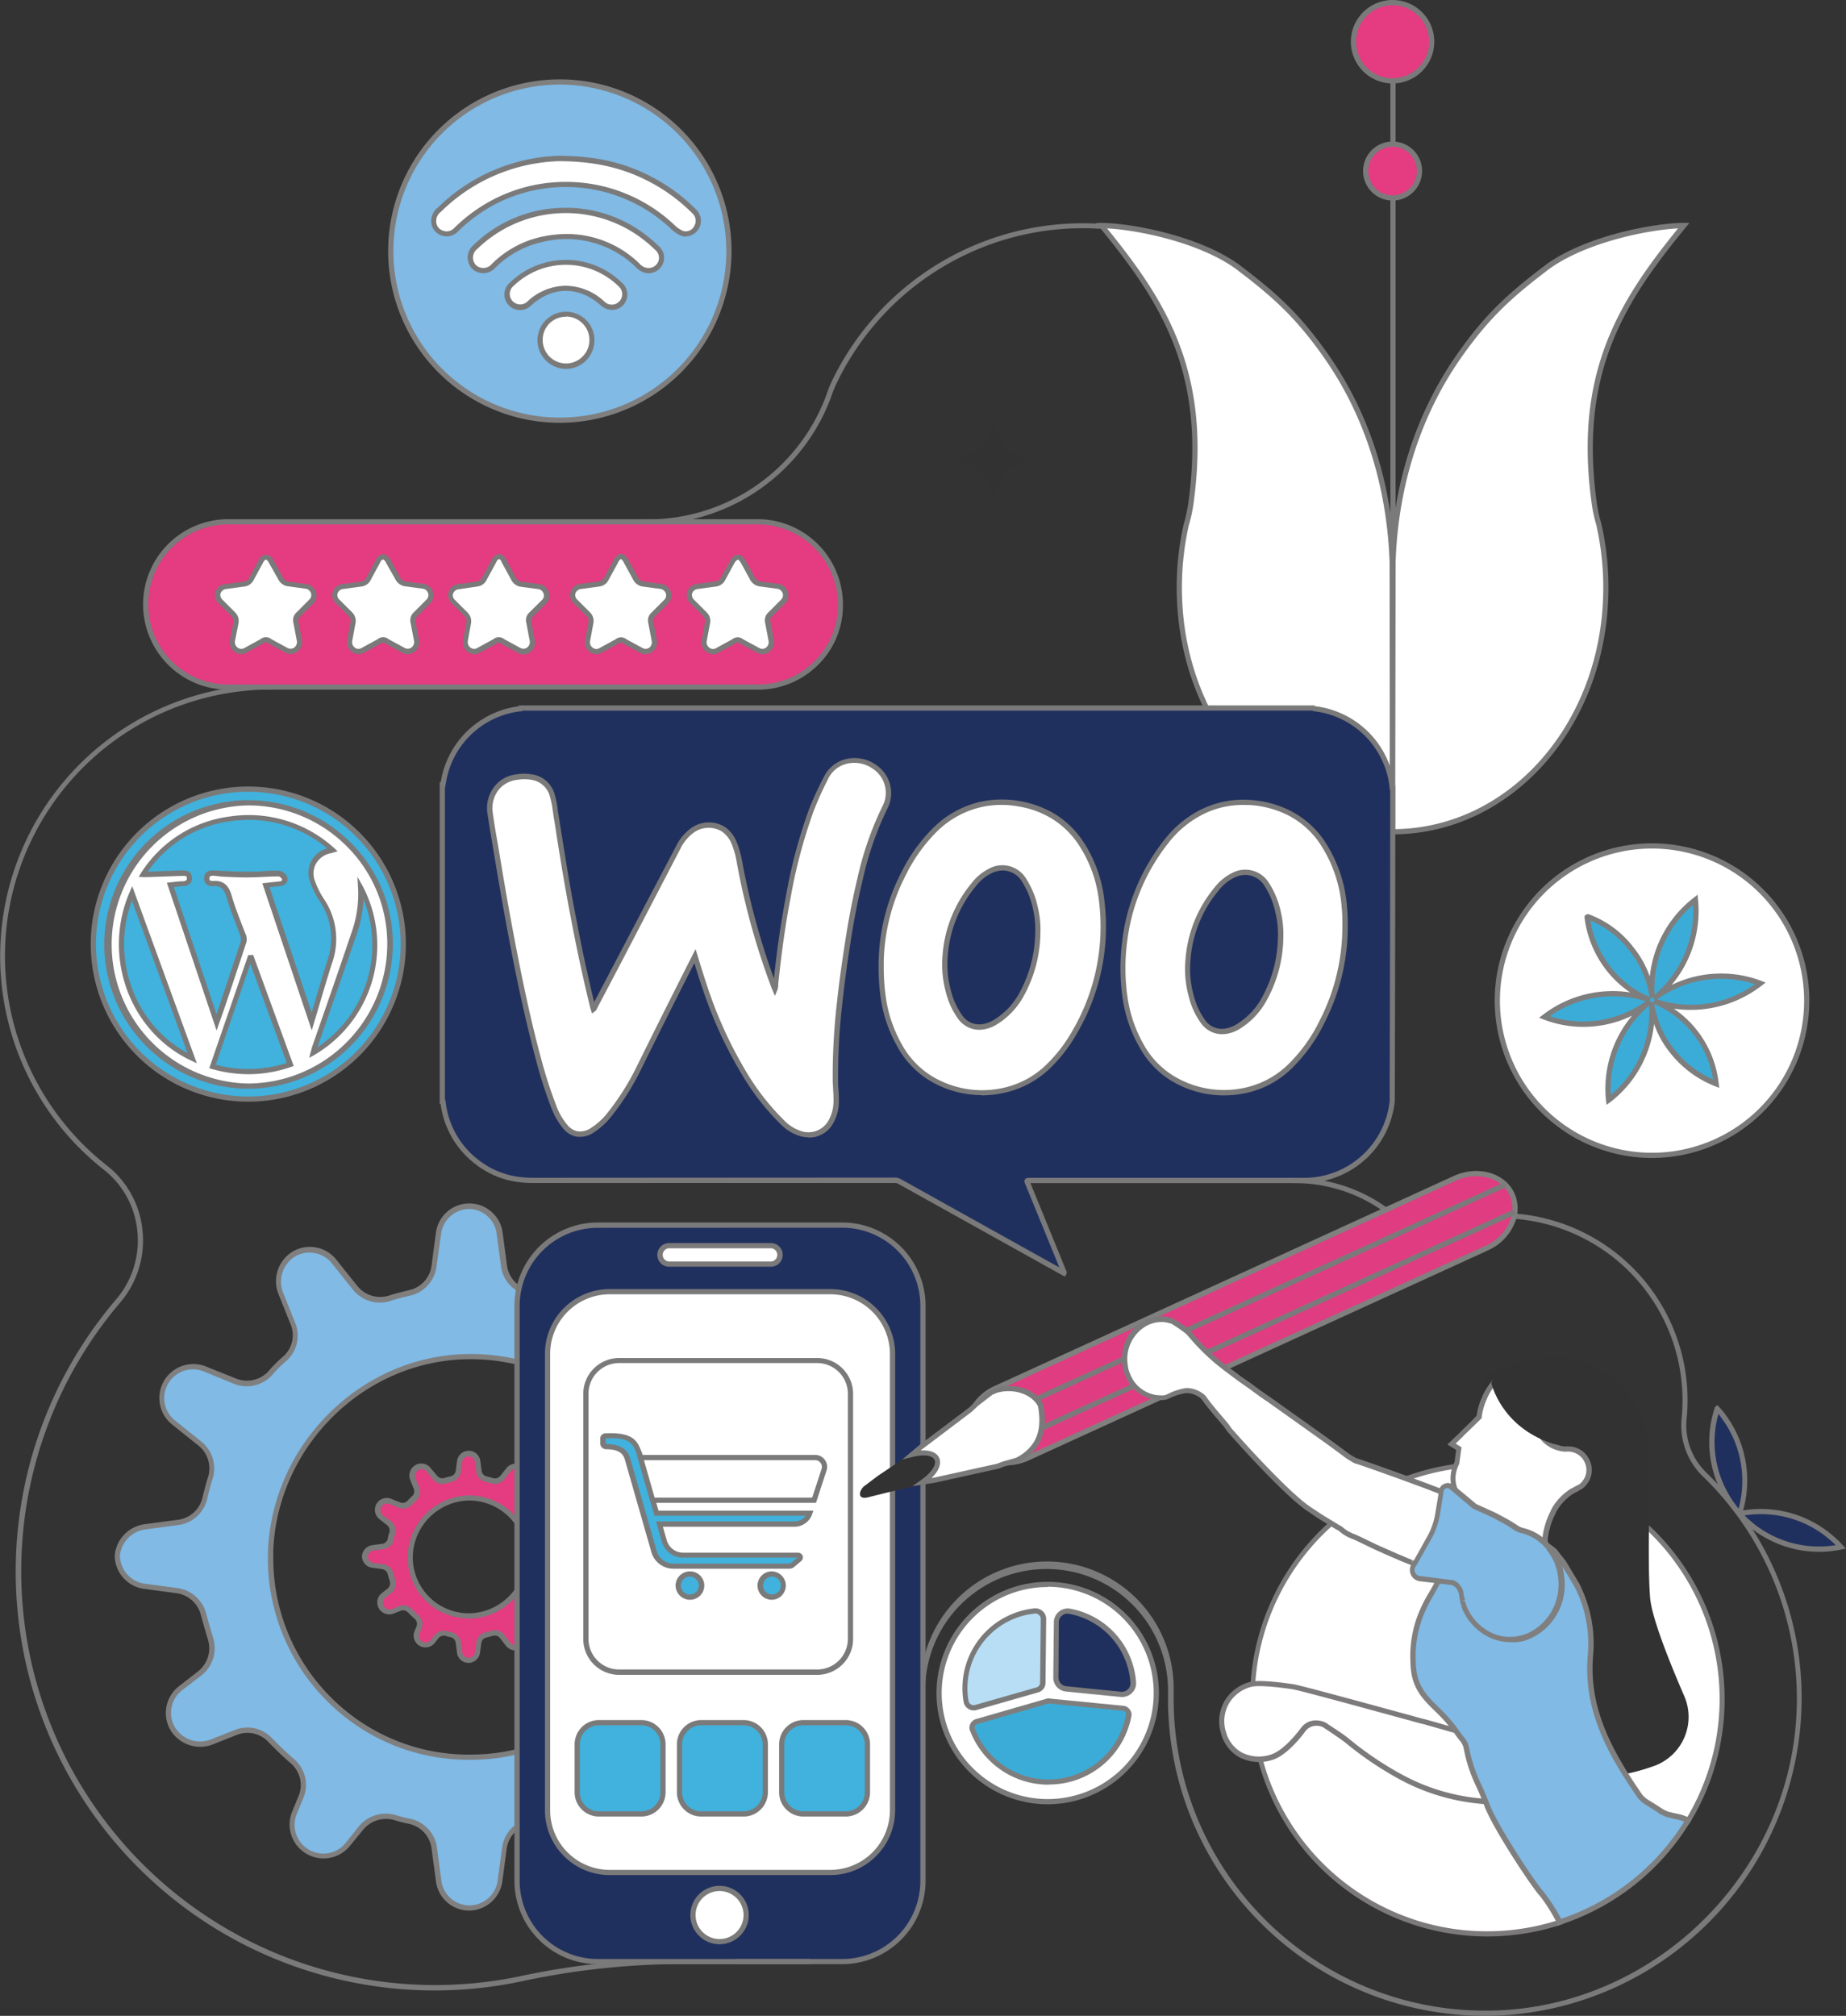 <?xml version="1.0" encoding="UTF-8"?> <svg xmlns="http://www.w3.org/2000/svg" id="Layer_1" data-name="Layer 1" viewBox="0 0 354.03 386.57"><rect x="0" y="0" width="354.03" height="386.57" fill="#333333" stroke="none"/><defs><style>.cls-1{fill:#7b7a7a;}.cls-2{fill:#fff;}.cls-3{fill:#e43b81;}.cls-4{fill:#20305e;}.cls-5{fill:#80bae5;}.cls-6{fill:#807f7f;}.cls-7{fill:#40b2dd;}.cls-8{fill:#3bacd7;}.cls-9{fill:#7f7e7e;}.cls-10{fill:#323232;}.cls-11{fill:#e03c81;}.cls-12{fill:#80807f;}.cls-13{fill:#7c7a7b;}.cls-14{fill:#7c7b7c;}.cls-15{fill:#b7def5;}</style></defs><path class="cls-1" d="M284.78,386.57A60.75,60.75,0,0,1,224,325.82c0-.71,0-1.42,0-2.13a23.29,23.29,0,0,0-46.57,0v.5H168.7l-27.36,52.45H130.08A147.9,147.9,0,0,0,99.81,380,80.34,80.34,0,0,1,22.25,249.2a17.35,17.35,0,0,0,4.09-13.09,17,17,0,0,0-6.46-11.82,52.09,52.09,0,0,1,31.53-93V117.54l71.35-6,.91-11.94h.69a36.48,36.48,0,0,0,32.83-20.79,34.52,34.52,0,0,0,1.42-3.43c.23-.65.51-1.41.85-2.13a53.4,53.4,0,1,1,75.27,69l22.84,75.65-8.47,5.42.06,2.59a30.4,30.4,0,0,1,16.2,5.24A17.31,17.31,0,0,0,279,233.7a35.88,35.88,0,0,1,44.48,38.23,12.61,12.61,0,0,0,3.64,10.34,60.22,60.22,0,0,1,18.39,44.67h0a61,61,0,0,1-59.25,59.62Zm-84-87.13a24.32,24.32,0,0,1,24.31,24.27c0,.71,0,1.41,0,2.11a59.75,59.75,0,0,0,61.22,59.74c31.57-.76,57.71-27.06,58.28-58.64A59.25,59.25,0,0,0,326.45,283a13.6,13.6,0,0,1-3.93-11.15,34.89,34.89,0,0,0-43.24-37.17,18.33,18.33,0,0,1-14.47-2.73,29.27,29.27,0,0,0-16.14-5.07h-.49l-.09-4.13,8.3-5.32-22.85-75.68.34-.2a52.4,52.4,0,1,0-73.51-67.89,19.34,19.34,0,0,0-.81,2,38.27,38.27,0,0,1-1.46,3.54,37.5,37.5,0,0,1-33.5,21.36l-.91,11.87-71.28,6v13.8h-.5A51.09,51.09,0,0,0,20.49,223.5,18,18,0,0,1,27.33,236,18.31,18.31,0,0,1,23,249.85,79.37,79.37,0,0,0,99.61,379a148.37,148.37,0,0,1,30.47-3.32h10.66l27.35-52.45h8.42A24.3,24.3,0,0,1,200.77,299.44Z"></path><circle class="cls-2" cx="316.8" cy="191.89" r="29.67"></circle><path class="cls-1" d="M316.8,222.06A30.17,30.17,0,1,1,347,191.89,30.21,30.21,0,0,1,316.8,222.06Zm0-59.34A29.17,29.17,0,1,0,346,191.89,29.2,29.2,0,0,0,316.8,162.72Z"></path><path class="cls-2" d="M211.25,43.28c5.18,0,18.15,2.27,25.91,7.77,7,5.28,11.45,9.21,16.81,16.73a72.75,72.75,0,0,1,13,40.1V110l.07,49.57h0c-21.95,0-40.1-19.86-40.87-45.07a54.48,54.48,0,0,1,1.32-13.88,28.2,28.2,0,0,0,.93-4.42C231.94,70.26,222,56.46,211.25,43.28Z"></path><path class="cls-1" d="M267.57,160h-.5c-22.41,0-40.58-20-41.37-45.55a54.63,54.63,0,0,1,1.33-14,27,27,0,0,0,.92-4.39c3.38-25.08-5.74-38.61-17.09-52.5l-.67-.81h1.06c5.27,0,18.36,2.3,26.2,7.86,7.24,5.47,11.61,9.38,16.92,16.85,8.13,11.34,12.66,25.3,13.13,40.38V110ZM212.32,43.8c11.18,13.78,20,27.46,16.62,52.44a27.37,27.37,0,0,1-.95,4.5,54.48,54.48,0,0,0-1.29,13.72c.76,24.8,18.23,44.28,39.87,44.57l-.07-51.15C266,93,261.57,79.25,253.56,68.07c-5.24-7.36-9.56-11.23-16.7-16.62C229.7,46.38,218,44.08,212.32,43.8Z"></path><path class="cls-2" d="M322.9,43.28c-5.18,0-18.15,2.27-25.91,7.77-7,5.28-11.46,9.21-16.81,16.73a72.75,72.75,0,0,0-13,40.1V110l-.08,49.57h0c21.95,0,40.1-19.86,40.88-45.07a54.94,54.94,0,0,0-1.32-13.88,27.1,27.1,0,0,1-.93-4.42C302.21,70.26,312.12,56.46,322.9,43.28Z"></path><path class="cls-1" d="M267.07,160h-.5l.08-52.16c.46-15.09,5-29,13.13-40.39,5.31-7.47,9.68-11.38,16.9-16.84,7.86-5.57,20.95-7.87,26.22-7.87H324l-.66.81C311.94,57.48,302.81,71,306.19,96.1a27.92,27.92,0,0,0,.92,4.34,55.11,55.11,0,0,1,1.34,14C307.66,140,289.49,160,267.07,160ZM321.82,43.8c-5.69.28-17.37,2.58-24.55,7.66-7.12,5.38-11.44,9.25-16.68,16.61-8,11.18-12.48,25-12.94,39.83V110L267.57,159c21.64-.29,39.12-19.77,39.88-44.57a54.07,54.07,0,0,0-1.31-13.76,28.08,28.08,0,0,1-.93-4.46C301.84,71.26,310.65,57.58,321.82,43.8Z"></path><rect class="cls-2" x="90.91" y="143.37" width="170.44" height="75.36"></rect><path class="cls-1" d="M261.85,219.24H90.41V142.87H261.85Zm-170.44-1H260.85V143.87H91.41Z"></path><path class="cls-3" d="M145.31,131.76H43.79A15.86,15.86,0,0,1,28,115.91h0a15.86,15.86,0,0,1,15.84-15.85H145.31a15.87,15.87,0,0,1,15.85,15.85h0A15.75,15.75,0,0,1,145.31,131.76Z"></path><path class="cls-1" d="M145.31,132.26H43.79a16.35,16.35,0,0,1,0-32.7H145.31a16.38,16.38,0,0,1,16.35,16.35A16,16,0,0,1,157,127.4,16.33,16.33,0,0,1,145.31,132.26ZM43.79,100.56a15.35,15.35,0,0,0,0,30.7H145.31a15.33,15.33,0,0,0,11-4.56,15,15,0,0,0,4.37-10.78,15.37,15.37,0,0,0-15.35-15.36Z"></path><path class="cls-2" d="M52.05,107.75l1.73,3.17a1.93,1.93,0,0,0,1.35,1l3.55.48a1.74,1.74,0,0,1,1.06,2.89l-2.5,2.49a1.62,1.62,0,0,0-.48,1.54l.67,3.55a1.74,1.74,0,0,1-2.5,1.83L51.77,123a1.16,1.16,0,0,0-1.54,0l-3.17,1.73a1.75,1.75,0,0,1-2.5-1.83l.67-3.55c.2-.48-.19-1.15-.48-1.54l-2.49-2.49a1.67,1.67,0,0,1,1.05-2.89l3.56-.48a1.8,1.8,0,0,0,1.34-1l1.73-3.17C50.41,106.64,51.38,106.4,52.05,107.75Z"></path><path class="cls-1" d="M46.3,125.45a2.21,2.21,0,0,1-1.22-.37,2.29,2.29,0,0,1-1-2.22l.67-3.58a1.39,1.39,0,0,0-.39-1.15l-2.45-2.44a2.18,2.18,0,0,1-.57-2.26A2.27,2.27,0,0,1,43.25,112l3.55-.48a1.33,1.33,0,0,0,1-.79l1.74-3.18a1.7,1.7,0,0,1,1.44-1.18c.35,0,1,.13,1.56,1.19l1.72,3.16a1.48,1.48,0,0,0,1,.81l3.49.47a2.27,2.27,0,0,1,1.81,1.47,2.19,2.19,0,0,1-.45,2.24l-2.52,2.52a1.18,1.18,0,0,0-.37,1l.7,3.65A2.27,2.27,0,0,1,57,125a2.15,2.15,0,0,1-2.29.16l-3.18-1.73a.74.74,0,0,0-1-.09l-.11.09-3.17,1.73A2,2,0,0,1,46.3,125.45ZM51,107.33h0c-.15,0-.39.19-.57.61l-1.75,3.22a2.27,2.27,0,0,1-1.78,1.31l-3.49.48a1.27,1.27,0,0,0-1.1.81,1.16,1.16,0,0,0,.33,1.22l2.5,2.5a2.35,2.35,0,0,1,.59,2.08L45.05,123a1.31,1.31,0,0,0,.58,1.23,1.12,1.12,0,0,0,1.18.07l3.12-1.71a1.68,1.68,0,0,1,2.15,0l3.09,1.68a1.18,1.18,0,0,0,1.25-.09,1.3,1.3,0,0,0,.52-1.23l-.67-3.53a2,2,0,0,1,.62-2l2.49-2.5a1.18,1.18,0,0,0,.24-1.21,1.27,1.27,0,0,0-1-.82l-3.55-.48a2.49,2.49,0,0,1-1.74-1.37L51.61,108C51.37,107.5,51.13,107.33,51,107.33Z"></path><path class="cls-2" d="M74.53,107.75l1.73,3.17a1.93,1.93,0,0,0,1.34,1l3.55.48a1.74,1.74,0,0,1,1.06,2.89l-2.5,2.49a1.62,1.62,0,0,0-.48,1.54l.68,3.55a1.74,1.74,0,0,1-2.5,1.83L74.24,123a1.16,1.16,0,0,0-1.54,0l-3.17,1.73A1.74,1.74,0,0,1,67,122.92l.67-3.55c.19-.48-.19-1.15-.48-1.54l-2.5-2.49a1.67,1.67,0,0,1,1.06-2.89l3.55-.48a1.82,1.82,0,0,0,1.35-1l1.72-3.17C72.93,106.54,73.86,106.4,74.53,107.75Z"></path><path class="cls-1" d="M68.77,125.45a2.21,2.21,0,0,1-1.22-.37,2.29,2.29,0,0,1-1-2.22l.68-3.58a1.39,1.39,0,0,0-.39-1.15l-2.45-2.44a2.16,2.16,0,0,1-.57-2.26A2.26,2.26,0,0,1,65.73,112l3.54-.48a1.36,1.36,0,0,0,1-.79L72,107.51c.43-1,1.08-1.21,1.43-1.22s1,.13,1.56,1.23l1.72,3.16a1.52,1.52,0,0,0,1,.81l3.48.47A2.27,2.27,0,0,1,83,113.43a2.19,2.19,0,0,1-.45,2.24l-2.51,2.52a1.12,1.12,0,0,0-.37,1l.7,3.65a2.29,2.29,0,0,1-.92,2.2,2.17,2.17,0,0,1-2.3.16L74,123.46a.73.73,0,0,0-.94-.09l-.12.09-3.17,1.73A1.94,1.94,0,0,1,68.77,125.45Zm4.67-18.16h0c-.15,0-.38.21-.57.65l-1.75,3.22a2.27,2.27,0,0,1-1.78,1.31l-3.49.48a1.27,1.27,0,0,0-1.1.81,1.18,1.18,0,0,0,.33,1.22l2.5,2.5a2.29,2.29,0,0,1,.59,2.08L67.53,123a1.29,1.29,0,0,0,.58,1.23,1.1,1.1,0,0,0,1.17.07l3.13-1.71a1.66,1.66,0,0,1,2.14,0l3.1,1.68a1.16,1.16,0,0,0,1.24-.09,1.28,1.28,0,0,0,.52-1.23l-.67-3.53a2.06,2.06,0,0,1,.62-2l2.5-2.5a1.18,1.18,0,0,0,.23-1.21,1.27,1.27,0,0,0-1-.82l-3.55-.48a2.49,2.49,0,0,1-1.74-1.37L74.08,108C73.83,107.47,73.58,107.29,73.44,107.29Z"></path><path class="cls-2" d="M96.71,107.75l1.73,3.17a1.93,1.93,0,0,0,1.35,1l3.55.48a1.75,1.75,0,0,1,1.06,2.89l-2.5,2.49a1.62,1.62,0,0,0-.48,1.54l.67,3.55a1.74,1.74,0,0,1-2.5,1.83L96.42,123a1.14,1.14,0,0,0-1.53,0l-3.17,1.73a1.75,1.75,0,0,1-2.5-1.83l.67-3.55c.2-.48-.19-1.15-.48-1.54l-2.49-2.49a1.67,1.67,0,0,1,1-2.89l3.56-.48a1.8,1.8,0,0,0,1.34-1l1.73-3.17C95.2,106.35,96.23,106.4,96.71,107.75Z"></path><path class="cls-1" d="M91,125.45a2.18,2.18,0,0,1-1.22-.37,2.29,2.29,0,0,1-1-2.22l.67-3.58a1.39,1.39,0,0,0-.39-1.15l-2.45-2.44a2.18,2.18,0,0,1-.57-2.26A2.27,2.27,0,0,1,87.91,112l3.55-.48a1.35,1.35,0,0,0,1-.79l1.74-3.18c.35-.83.93-1.32,1.57-1.29s1.14.5,1.44,1.32l1.71,3.14a1.48,1.48,0,0,0,1,.81l3.49.47a2.24,2.24,0,0,1,1.8,1.47,2.17,2.17,0,0,1-.44,2.24l-2.52,2.52a1.15,1.15,0,0,0-.37,1l.7,3.65a2.27,2.27,0,0,1-.92,2.2,2.15,2.15,0,0,1-2.29.16l-3.18-1.73a.74.74,0,0,0-1-.09l-.11.09L92,125.19A2,2,0,0,1,91,125.45Zm4.73-18.23c-.16,0-.41.22-.63.73l-1.75,3.21a2.27,2.27,0,0,1-1.78,1.31L88,113a1.27,1.27,0,0,0-1.1.81,1.16,1.16,0,0,0,.33,1.22l2.5,2.5a2.35,2.35,0,0,1,.59,2.08L89.71,123a1.31,1.31,0,0,0,.58,1.23,1.12,1.12,0,0,0,1.18.07l3.12-1.71a1.7,1.7,0,0,1,2.15,0l3.09,1.68a1.18,1.18,0,0,0,1.25-.09,1.28,1.28,0,0,0,.52-1.23l-.67-3.53a2,2,0,0,1,.62-2L104,115a1.16,1.16,0,0,0,.23-1.21,1.25,1.25,0,0,0-1-.82l-3.55-.48A2.49,2.49,0,0,1,98,111.1l-1.74-3.18c-.17-.48-.39-.69-.54-.7Z"></path><path class="cls-2" d="M120.15,107.75l1.73,3.17a1.93,1.93,0,0,0,1.34,1l3.55.48a1.74,1.74,0,0,1,1.06,2.89l-2.5,2.49a1.62,1.62,0,0,0-.48,1.54l.68,3.55a1.74,1.74,0,0,1-2.5,1.83L119.86,123a1.16,1.16,0,0,0-1.54,0l-3.17,1.73a1.74,1.74,0,0,1-2.49-1.83l.67-3.55c.19-.48-.19-1.15-.48-1.54l-2.5-2.49a1.67,1.67,0,0,1,1.06-2.89L115,112a1.82,1.82,0,0,0,1.35-1l1.72-3.17C118.68,106.35,119.47,106.4,120.15,107.75Z"></path><path class="cls-1" d="M114.39,125.45a2.21,2.21,0,0,1-1.22-.37,2.29,2.29,0,0,1-1-2.22l.68-3.58a1.39,1.39,0,0,0-.39-1.15L110,115.69a2.16,2.16,0,0,1-.57-2.26,2.21,2.21,0,0,1,1.92-1.47l3.54-.48a1.36,1.36,0,0,0,1-.79l1.74-3.18c.38-.84.88-1.28,1.46-1.29h0c.58,0,1.09.44,1.52,1.3l1.72,3.16a1.52,1.52,0,0,0,1,.81l3.48.47a2.26,2.26,0,0,1,1.81,1.48,2.18,2.18,0,0,1-.45,2.23l-2.51,2.52a1.12,1.12,0,0,0-.37,1l.7,3.65a2.29,2.29,0,0,1-.92,2.2,2.17,2.17,0,0,1-2.3.16l-3.18-1.73a.73.73,0,0,0-.94-.09l-.12.09-3.17,1.73A1.94,1.94,0,0,1,114.39,125.45Zm4.68-18.23h0c-.08,0-.31.16-.58.74l-1.75,3.2a2.27,2.27,0,0,1-1.78,1.31l-3.49.48a1.27,1.27,0,0,0-1.1.81,1.18,1.18,0,0,0,.33,1.22l2.5,2.5a2.29,2.29,0,0,1,.59,2.08l-.64,3.46a1.29,1.29,0,0,0,.58,1.23,1.1,1.1,0,0,0,1.17.07l3.13-1.71a1.68,1.68,0,0,1,2.14,0l3.1,1.68a1.16,1.16,0,0,0,1.24-.09A1.28,1.28,0,0,0,125,123l-.67-3.53a2,2,0,0,1,.62-2l2.5-2.5a1.2,1.2,0,0,0,.23-1.21,1.27,1.27,0,0,0-1-.82l-3.55-.48a2.49,2.49,0,0,1-1.74-1.37L119.7,108C119.4,107.38,119.16,107.22,119.07,107.22Z"></path><path class="cls-2" d="M142.52,107.75l1.73,3.17a2,2,0,0,0,1.35,1l3.55.48a1.74,1.74,0,0,1,1.06,2.89l-2.5,2.49a1.62,1.62,0,0,0-.48,1.54l.67,3.55a1.73,1.73,0,0,1-2.49,1.83L142.24,123a1.16,1.16,0,0,0-1.54,0l-3.17,1.73a1.75,1.75,0,0,1-2.5-1.83l.68-3.55c.19-.48-.2-1.15-.48-1.54l-2.5-2.49a1.67,1.67,0,0,1,1.06-2.89l3.55-.48a1.79,1.79,0,0,0,1.34-1l1.73-3.17C141,106.74,141.76,106.4,142.52,107.75Z"></path><path class="cls-1" d="M136.77,125.45a2.21,2.21,0,0,1-1.22-.37,2.29,2.29,0,0,1-1-2.22l.67-3.58c.1-.26,0-.67-.38-1.15l-2.45-2.44a2.16,2.16,0,0,1-.58-2.26,2.28,2.28,0,0,1,1.92-1.47l3.55-.48a1.39,1.39,0,0,0,1-.79l1.73-3.18c.45-.77.95-1.15,1.51-1.15h0c.55,0,1.05.39,1.48,1.14h0l1.73,3.17a1.47,1.47,0,0,0,1.05.81l3.48.47a2.26,2.26,0,0,1,1.81,1.48,2.18,2.18,0,0,1-.45,2.23l-2.52,2.52a1.14,1.14,0,0,0-.36,1l.69,3.65a2.26,2.26,0,0,1-.91,2.2,2.17,2.17,0,0,1-2.3.16L142,123.46a.74.74,0,0,0-.95-.09l-.11.09-3.17,1.73A2,2,0,0,1,136.77,125.45Zm4.71-18.09c-.12,0-.36.17-.64.64l-1.72,3.16a2.27,2.27,0,0,1-1.78,1.31l-3.49.48a1.27,1.27,0,0,0-1.1.81,1.18,1.18,0,0,0,.33,1.22l2.5,2.5a2.32,2.32,0,0,1,.59,2.08l-.65,3.46a1.31,1.31,0,0,0,.58,1.23,1.12,1.12,0,0,0,1.18.07l3.12-1.71a1.69,1.69,0,0,1,2.15,0l3.1,1.68a1.16,1.16,0,0,0,1.24-.09,1.28,1.28,0,0,0,.52-1.23l-.67-3.53a2,2,0,0,1,.62-2l2.49-2.5a1.18,1.18,0,0,0,.24-1.21,1.27,1.27,0,0,0-1-.82l-3.55-.48a2.49,2.49,0,0,1-1.74-1.37l-1.7-3.11c-.27-.46-.49-.63-.61-.63Z"></path><path class="cls-4" d="M353.07,296.65a20.59,20.59,0,0,1-17-4l-.63-.53a12.4,12.4,0,0,1-1.57-1.51l-.31-.35-.28-.31a13.67,13.67,0,0,1-1.06-1.35c-.23-.31-.48-.66-.69-1a20.61,20.61,0,0,1-2.22-17.44l0,0,0,0c.44.49.85,1,1.24,1.49a20.61,20.61,0,0,1,3.17,18.09c0,.14-.1.3-.13.44v.05h0l0,0a.76.76,0,0,1,.36-.06h0a20.59,20.59,0,0,1,17.65,5.09A16,16,0,0,1,353.07,296.65Z"></path><path class="cls-1" d="M348.85,297.59A21,21,0,0,1,335.77,293l-.64-.54a12.77,12.77,0,0,1-1.62-1.56l-.59-.66a11.92,11.92,0,0,1-1.1-1.4c-.27-.37-.51-.7-.71-1A20.93,20.93,0,0,1,328.85,270l0-.13.48-.43.36.36c.47.52.89,1,1.28,1.54a21.21,21.21,0,0,1,3.33,18.3A21.17,21.17,0,0,1,352,294.92a15.47,15.47,0,0,1,1.41,1.4l.59.64-.86.18A21.06,21.06,0,0,1,348.85,297.59Zm-14.28-7a11.73,11.73,0,0,0,1.19,1.11l.64.54a20.07,20.07,0,0,0,15.67,4.07,8.68,8.68,0,0,0-.71-.66A20.19,20.19,0,0,0,334.57,290.61Zm-5-19.48A19.93,19.93,0,0,0,332,287.32a8.34,8.34,0,0,0,.61.9l.07.09a11.15,11.15,0,0,0,.75,1A20.19,20.19,0,0,0,330.21,272C330,271.68,329.78,271.4,329.55,271.13Z"></path><circle class="cls-5" cx="107.37" cy="48.15" r="32.43"></circle><path class="cls-6" d="M107.37,81.08A32.93,32.93,0,1,1,140.3,48.15,33,33,0,0,1,107.37,81.08Zm0-64.86A31.93,31.93,0,1,0,139.3,48.15,32,32,0,0,0,107.37,16.22Z"></path><path class="cls-2" d="M107.09,30.42a34,34,0,0,0-22.83,9.81,2.75,2.75,0,0,0-1.08,2.41,2.36,2.36,0,0,0,1.68,2.08,2.43,2.43,0,0,0,2.61-.63A29.84,29.84,0,0,1,129,43.47a5.88,5.88,0,0,0,1.95,1.31,2.31,2.31,0,0,0,2.69-1.22,2.45,2.45,0,0,0-.49-3A33.55,33.55,0,0,0,126,35.1C120.6,32,114.75,30.42,107.09,30.42Z"></path><path class="cls-1" d="M131.54,45.38a2.44,2.44,0,0,1-.8-.13,6.4,6.4,0,0,1-2.12-1.42A29.36,29.36,0,0,0,95.29,39a30.23,30.23,0,0,0-7.47,5.4,2.94,2.94,0,0,1-3.11.76,2.87,2.87,0,0,1-2-2.5,3.25,3.25,0,0,1,1.24-2.83,34.68,34.68,0,0,1,23.16-9.95h0c7.55,0,13.47,1.47,19.18,4.75a33.7,33.7,0,0,1,7.19,5.53,3,3,0,0,1-1.92,5.18Zm-23-10.5A30.3,30.3,0,0,1,129.3,43.1a5.38,5.38,0,0,0,1.77,1.21,1.83,1.83,0,0,0,2.09-1,1.94,1.94,0,0,0-.4-2.42,33.36,33.36,0,0,0-7-5.37c-5.55-3.18-11.31-4.61-18.68-4.61a33.67,33.67,0,0,0-22.48,9.67,2.23,2.23,0,0,0-.94,2A1.89,1.89,0,0,0,85,44.25a1.93,1.93,0,0,0,2.1-.52,31.1,31.1,0,0,1,7.72-5.58A30.09,30.09,0,0,1,108.51,34.88Z"></path><path class="cls-2" d="M108.2,40.36a24.68,24.68,0,0,0-17,7,2.59,2.59,0,0,0-.9,2.78,2.36,2.36,0,0,0,2,1.72A2.61,2.61,0,0,0,94.66,51a19,19,0,0,1,9.21-5.06,19.59,19.59,0,0,1,18.45,5,2.75,2.75,0,0,0,2.53,1,2.46,2.46,0,0,0,1.24-4.22,29.5,29.5,0,0,0-4-3.23A24.65,24.65,0,0,0,108.2,40.36Z"></path><path class="cls-1" d="M124.34,52.41A3.47,3.47,0,0,1,122,51.28a19.18,19.18,0,0,0-18-4.87,18.45,18.45,0,0,0-9,4.93,3.1,3.1,0,0,1-2.83,1,2.86,2.86,0,0,1-2.34-2.06,3.1,3.1,0,0,1,1-3.3,25.1,25.1,0,0,1,17.32-7.13h0A25.08,25.08,0,0,1,122.38,44a28.53,28.53,0,0,1,4.06,3.29,2.93,2.93,0,0,1,.82,2.93,3,3,0,0,1-2.3,2.12A2.68,2.68,0,0,1,124.34,52.41Zm-15.58-7.54a20,20,0,0,1,13.89,5.68,2.25,2.25,0,0,0,2.09.82A2,2,0,0,0,126.3,50a1.94,1.94,0,0,0-.56-2,27.13,27.13,0,0,0-3.91-3.17,24.35,24.35,0,0,0-30.27,2.89A2.09,2.09,0,0,0,90.8,50a1.84,1.84,0,0,0,1.57,1.36,2.09,2.09,0,0,0,1.95-.74,19.43,19.43,0,0,1,9.44-5.19A23,23,0,0,1,108.76,44.87Z"></path><path class="cls-2" d="M108.55,50.32A14.92,14.92,0,0,0,98.17,54.5a2.5,2.5,0,1,0,3.37,3.67c4.28-3.85,9.71-3.84,14,0a2.52,2.52,0,0,0,3.58,0,2.47,2.47,0,0,0-.13-3.57A14.83,14.83,0,0,0,108.55,50.32Z"></path><path class="cls-1" d="M117.39,59.43a3.27,3.27,0,0,1-2.18-.87c-4.12-3.7-9.23-3.71-13.33,0a3,3,0,0,1-4.35-.06,3,3,0,0,1,.29-4.34,15.48,15.48,0,0,1,10.72-4.32h0a15.32,15.32,0,0,1,10.79,4.43,3,3,0,0,1,.15,4.28A2.88,2.88,0,0,1,117.39,59.43Zm-8.87-4.63a11,11,0,0,1,7.36,3,2,2,0,0,0,2.89,0,2,2,0,0,0-.12-2.88,14.44,14.44,0,0,0-20.14-.1,2,2,0,1,0,2.7,2.94A10.89,10.89,0,0,1,108.52,54.8Z"></path><path class="cls-2" d="M103.56,65.26a5,5,0,1,0,4.94-5A5,5,0,0,0,103.56,65.26Z"></path><path class="cls-1" d="M108.53,70.74h0a5.49,5.49,0,0,1-5.45-5.48h0a5.47,5.47,0,0,1,5.44-5.48h0A5.43,5.43,0,0,1,114,65.2a5.52,5.52,0,0,1-1.59,3.93A5.46,5.46,0,0,1,108.53,70.74Zm0-10h0a4.42,4.42,0,0,0-4.45,4.48h0a4.49,4.49,0,0,0,4.46,4.48h0a4.48,4.48,0,1,0,0-9Z"></path><path class="cls-4" d="M245.57,179.79a18.07,18.07,0,0,0-.45-4.7,16.2,16.2,0,0,0-2.21-5.47,4.81,4.81,0,0,0-6.5-1.73,9.12,9.12,0,0,0-3.18,2.67,24,24,0,0,0-5.41,13.32,19.83,19.83,0,0,0,.58,7,14.57,14.57,0,0,0,2.23,5,4.45,4.45,0,0,0,4.15,1.95,6.25,6.25,0,0,0,2.65-.94,14.05,14.05,0,0,0,4.85-5A25.25,25.25,0,0,0,245.57,179.79Z"></path><path class="cls-1" d="M234.29,198.33a5,5,0,0,1-4-2.17,14.64,14.64,0,0,1-2.32-5.11,19.92,19.92,0,0,1-.6-7.21,24.32,24.32,0,0,1,5.51-13.59,9.68,9.68,0,0,1,3.36-2.81,5.33,5.33,0,0,1,7.14,1.9,16.63,16.63,0,0,1,2.28,5.63,18.81,18.81,0,0,1,.46,4.84h0a25.5,25.5,0,0,1-3.36,12.32,14.47,14.47,0,0,1-5,5.17,6.76,6.76,0,0,1-2.86,1Zm4.56-30.55a4.9,4.9,0,0,0-2.22.56,8.73,8.73,0,0,0-3,2.53,23.35,23.35,0,0,0-5.3,13,19.2,19.2,0,0,0,.56,6.87,13.9,13.9,0,0,0,2.15,4.77,3.92,3.92,0,0,0,3.7,1.76,5.59,5.59,0,0,0,2.44-.87,13.57,13.57,0,0,0,4.68-4.81,24.67,24.67,0,0,0,3.22-11.86,17.23,17.23,0,0,0-.44-4.57,15.47,15.47,0,0,0-2.13-5.3A4.38,4.38,0,0,0,238.85,167.78Z"></path><path class="cls-4" d="M84.83,211.15V150.79l.06,0,0,0c.08-.46.14-.93.23-1.39a17,17,0,0,1,14.61-13.5c.09,0,.25.06.24-.13H251.84c.11.12.11.12.24.14a14.84,14.84,0,0,1,3.36.74,16.79,16.79,0,0,1,10.08,9.08,16,16,0,0,1,1.42,5.26c0,.08-.08.25.13.23,0,20-.11,59.94-.11,60a17.65,17.65,0,0,1-.32,1.93,16.81,16.81,0,0,1-7.34,10.5,17,17,0,0,1-9.57,2.75H197.36c-.48,0-.48,0-.3.44l6.93,17c0,.1.16.21.07.37l-.36-.2-31.24-17.39a1.57,1.57,0,0,0-.82-.21H102.35a20.89,20.89,0,0,1-3.44-.26,16.32,16.32,0,0,1-7.47-3.29A16.66,16.66,0,0,1,85,211.34C85,211.26,85,211.12,84.83,211.15Zm48.45-27.78a5.26,5.26,0,0,1,.17.54q.87,3,1.9,6a81.6,81.6,0,0,0,7.35,16,46.7,46.7,0,0,0,7.51,9.58,8.15,8.15,0,0,0,3,1.9,4.9,4.9,0,0,0,6.1-2.17,8,8,0,0,0,1-3.79c0-1.33-.12-2.65-.15-4a125.42,125.42,0,0,1,.82-15.13c.41-3.83.95-7.65,1.54-11.47.62-4,1.37-8.06,2.33-12a61.72,61.72,0,0,1,4.83-14,6,6,0,0,0-2.06-7.76,6.21,6.21,0,0,0-9.24,2.15,64.68,64.68,0,0,0-2.73,6.07,99.61,99.61,0,0,0-4.51,16.88c-1,5.45-1.79,10.94-2.36,16.46a4,4,0,0,1-.16,1.1c-.08-.17-.13-.29-.18-.42a137.42,137.42,0,0,1-6.5-23.15,22.55,22.55,0,0,0-1-4.19,6,6,0,0,0-2.14-2.88,5.35,5.35,0,0,0-5.9.2,8.61,8.61,0,0,0-2.7,3.2q-8.07,15.33-16.12,30.67a1,1,0,0,1-.26.41,1.8,1.8,0,0,1-.09-.28c-1.29-5.22-2.42-10.47-3.45-15.74-.79-4.08-1.54-8.18-2.21-12.28-.49-3-1-6-1.44-9.06a23.73,23.73,0,0,0-.66-3.54,4.84,4.84,0,0,0-3.48-3.49,8.48,8.48,0,0,0-3.33-.1A5.94,5.94,0,0,0,94,155.91c.39,2.77.88,5.53,1.33,8.3,1,6.13,2.09,12.24,3.28,18.34,1.35,6.94,2.82,13.85,4.68,20.68a82.42,82.42,0,0,0,2.93,9.1,12.3,12.3,0,0,0,2.22,3.82,3.85,3.85,0,0,0,2.15,1.35,4.16,4.16,0,0,0,3-.73,13.52,13.52,0,0,0,3.44-3.22,48.47,48.47,0,0,0,5.59-9q4.57-9.24,9.24-18.45Zm124.68-6c0-1.14,0-2.28-.13-3.42A25.87,25.87,0,0,0,254,162.24a16.85,16.85,0,0,0-6.91-6.4,19.68,19.68,0,0,0-7.34-1.93,17.5,17.5,0,0,0-8.82,1.59,19.76,19.76,0,0,0-7.18,5.76,37.93,37.93,0,0,0-8.09,19.43,39.31,39.31,0,0,0,.09,10.56,25.75,25.75,0,0,0,3.16,9.28,16.72,16.72,0,0,0,5.85,6.22,19.06,19.06,0,0,0,14.37,2.3,17.62,17.62,0,0,0,8.6-4.86,31.32,31.32,0,0,0,5.84-8.26A39.83,39.83,0,0,0,258,177.41Zm-89,7.19a40.3,40.3,0,0,0,.39,6.67,26.27,26.27,0,0,0,3.07,9.11,17,17,0,0,0,5.95,6.38,19.07,19.07,0,0,0,14.37,2.29,17.74,17.74,0,0,0,8.61-4.87,29.12,29.12,0,0,0,4.76-6.32,39.86,39.86,0,0,0,5.16-24.9,25.21,25.21,0,0,0-3.78-10.91,17.34,17.34,0,0,0-5.5-5.48,18.59,18.59,0,0,0-6.48-2.4,18.9,18.9,0,0,0-7.38.1,18.32,18.32,0,0,0-8.95,5,31.55,31.55,0,0,0-5.89,8.27A38.48,38.48,0,0,0,169,184.6Z"></path><path class="cls-1" d="M204.23,244.82l-4-2.22q-14-7.8-28-15.6a1.11,1.11,0,0,0-.58-.14H102.35a21.21,21.21,0,0,1-3.52-.26,16.84,16.84,0,0,1-7.7-3.4,17.23,17.23,0,0,1-6.62-11.49l-.18,0V149.89l.2.12.12-.7a17.38,17.38,0,0,1,14.84-13.87v-.16H252.07l.12.15a16.06,16.06,0,0,1,3.41.75A17.4,17.4,0,0,1,266,145.52a16.44,16.44,0,0,1,1.44,5.18l.16,0v.55c0,16.24-.09,59.88-.11,60a17.16,17.16,0,0,1-.34,2,17.36,17.36,0,0,1-7.54,10.8,17.6,17.6,0,0,1-9.85,2.83H197.62q3.42,8.37,6.83,16.74a.74.74,0,0,1,0,.82Zm-32.59-19a2.15,2.15,0,0,1,1.07.27l28,15.6,2.46,1.36L196.6,227c-.13-.31-.24-.57,0-.85s.47-.28.81-.28h52.37a16.48,16.48,0,0,0,16.73-14.74s.11-39.29.11-59.6a.68.68,0,0,1-.13-.53,15.69,15.69,0,0,0-1.37-5.05,16.43,16.43,0,0,0-9.79-8.82,15.34,15.34,0,0,0-3.26-.72.75.75,0,0,1-.39-.13H100.27a.63.63,0,0,1-.48.13A16.39,16.39,0,0,0,85.63,149.5c-.06.31-.11.62-.16.93l-.14.71v59.72a.68.68,0,0,1,.14.44,16.25,16.25,0,0,0,6.28,11.12A15.91,15.91,0,0,0,99,225.61a20.35,20.35,0,0,0,3.36.25Zm-16.54-7.71a6.42,6.42,0,0,1-2-.35,8.73,8.73,0,0,1-3.21-2,47.46,47.46,0,0,1-7.59-9.68A81.69,81.69,0,0,1,134.88,190c-.59-1.7-1.17-3.49-1.71-5.33l-.84,1.65c-3.06,6-6.16,12.24-9.23,18.44a49,49,0,0,1-5.65,9.07,14.15,14.15,0,0,1-3.57,3.34,4.7,4.7,0,0,1-3.39.79,4.38,4.38,0,0,1-2.44-1.5,13.68,13.68,0,0,1-2.31-4,84.17,84.17,0,0,1-2.94-9.16c-2-7.46-3.58-15-4.69-20.72s-2.2-11.79-3.28-18.35l-.36-2.14c-.34-2-.69-4.11-1-6.17a6.7,6.7,0,0,1,1.28-5,6.26,6.26,0,0,1,4.3-2.43,9.44,9.44,0,0,1,3.52.11,5.31,5.31,0,0,1,3.83,3.83,16.49,16.49,0,0,1,.55,2.71c0,.3.08.6.13.9l.6,3.78q.42,2.64.85,5.28c.64,3.94,1.36,8,2.21,12.26,1,5.33,2.09,10.19,3.21,14.81l4.51-8.59,11.25-21.41a9.18,9.18,0,0,1,2.86-3.38,5.83,5.83,0,0,1,6.47-.2,6.43,6.43,0,0,1,2.32,3.1,18.65,18.65,0,0,1,1,3.66l.12.62a138.89,138.89,0,0,0,5.94,21.66c.6-5.59,1.35-10.72,2.28-15.64a99.07,99.07,0,0,1,4.53-17A63.93,63.93,0,0,1,158,149a6.42,6.42,0,0,1,4.21-3.43,7.1,7.1,0,0,1,5.77,1.09,6.5,6.5,0,0,1,2.21,8.4,61.36,61.36,0,0,0-4.78,13.84c-.89,3.7-1.65,7.62-2.33,12-.71,4.6-1.18,8.13-1.53,11.45a121.61,121.61,0,0,0-.82,15.06c0,.54.05,1.08.08,1.62a23.19,23.19,0,0,1,.07,2.37,8.4,8.4,0,0,1-1.09,4A5.26,5.26,0,0,1,155.1,218.15Zm-21.71-36.1.44,1.38c0,.12.07.23.1.34.6,2,1.24,4,1.89,5.94a81.35,81.35,0,0,0,7.3,15.87,46.38,46.38,0,0,0,7.43,9.47,7.68,7.68,0,0,0,2.84,1.8,4.41,4.41,0,0,0,5.51-1.95,7.49,7.49,0,0,0,.95-3.56,21.71,21.71,0,0,0-.07-2.28c0-.56-.07-1.11-.08-1.66a123.57,123.57,0,0,1,.82-15.19c.36-3.33.83-6.88,1.55-11.49.67-4.41,1.44-8.36,2.33-12.08a62,62,0,0,1,4.88-14.07,5.52,5.52,0,0,0-1.91-7.12,6.1,6.1,0,0,0-5-.94,5.3,5.3,0,0,0-3.55,2.91,63.27,63.27,0,0,0-2.72,6,100.16,100.16,0,0,0-4.48,16.8c-1,5.15-1.74,10.52-2.36,16.42a2.26,2.26,0,0,0,0,.26,3.15,3.15,0,0,1-.18,1l-.46,1.12-.65-1.54a138.07,138.07,0,0,1-6.52-23.24l-.12-.64a17.75,17.75,0,0,0-.9-3.46,5.59,5.59,0,0,0-2-2.66,4.9,4.9,0,0,0-5.34.2,8.17,8.17,0,0,0-2.54,3L119.38,184.1l-4.87,9.26a1.27,1.27,0,0,1-.41.58l-.56.41-.21-.66a3.22,3.22,0,0,1-.1-.31c-1.21-4.91-2.34-10.07-3.45-15.76-.84-4.32-1.56-8.35-2.21-12.3q-.43-2.64-.85-5.28-.28-1.89-.6-3.78c0-.3-.09-.61-.13-.92a15.65,15.65,0,0,0-.51-2.54,4.34,4.34,0,0,0-3.13-3.17,8,8,0,0,0-3.14-.09,5.33,5.33,0,0,0-3.64,2,5.74,5.74,0,0,0-1.08,4.26c.28,2,.63,4.13,1,6.14l.36,2.15c1.07,6.55,2.14,12.55,3.27,18.32s2.65,13.21,4.67,20.65a84.35,84.35,0,0,0,2.91,9,12,12,0,0,0,2.13,3.68,3.36,3.36,0,0,0,1.88,1.19,3.64,3.64,0,0,0,2.68-.66,13,13,0,0,0,3.31-3.11,48.21,48.21,0,0,0,5.54-8.89c3.06-6.2,6.17-12.41,9.23-18.46Zm54.91,28a19.54,19.54,0,0,1-10.14-2.87,17.35,17.35,0,0,1-6.13-6.56,26.44,26.44,0,0,1-3.14-9.29,42.21,42.21,0,0,1-.39-6.75h0a39,39,0,0,1,4.39-17.3,31.67,31.67,0,0,1,6-8.4,18.86,18.86,0,0,1,9.19-5.1,19.94,19.94,0,0,1,14.23,2.36,17.82,17.82,0,0,1,5.66,5.64,25.69,25.69,0,0,1,3.85,11.11,40.43,40.43,0,0,1-5.22,25.21,29.62,29.62,0,0,1-4.84,6.43,18.31,18.31,0,0,1-8.85,5A20.78,20.78,0,0,1,188.3,210.06ZM169.5,184.6a40.3,40.3,0,0,0,.38,6.59,25.53,25.53,0,0,0,3,8.95,16.45,16.45,0,0,0,5.77,6.19,18.57,18.57,0,0,0,14,2.23,17,17,0,0,0,8.36-4.74,28.52,28.52,0,0,0,4.69-6.21,39.57,39.57,0,0,0,5.09-24.6,24.69,24.69,0,0,0-3.71-10.69,16.74,16.74,0,0,0-5.34-5.32,17.63,17.63,0,0,0-6.3-2.33,18,18,0,0,0-7.18.09,17.71,17.71,0,0,0-8.71,4.84,31.19,31.19,0,0,0-5.8,8.15,38.06,38.06,0,0,0-4.27,16.85Zm65.17,25.46a19.52,19.52,0,0,1-10.16-2.88,17.27,17.27,0,0,1-6-6.4,26.6,26.6,0,0,1-3.23-9.45,40.27,40.27,0,0,1-.08-10.7,38.6,38.6,0,0,1,8.19-19.69,20.39,20.39,0,0,1,7.36-5.9,18.26,18.26,0,0,1,9.07-1.63,20,20,0,0,1,7.52,2,17.44,17.44,0,0,1,7.12,6.57,26.52,26.52,0,0,1,3.88,12c.1,1.15.15,2.32.14,3.47A40.46,40.46,0,0,1,254,196.16a31.31,31.31,0,0,1-5.93,8.39,18,18,0,0,1-8.84,5A20.76,20.76,0,0,1,234.67,210.06Zm3.71-55.7a17,17,0,0,0-7.23,1.59,19.39,19.39,0,0,0-7,5.62,37.61,37.61,0,0,0-8,19.18,39.07,39.07,0,0,0,.08,10.43,25.68,25.68,0,0,0,3.1,9.1,16.3,16.3,0,0,0,5.68,6,18.61,18.61,0,0,0,14,2.25,17.16,17.16,0,0,0,8.36-4.73,30.35,30.35,0,0,0,5.74-8.14,39.4,39.4,0,0,0,4.33-18.28h0c0-1.12,0-2.25-.13-3.37a25.29,25.29,0,0,0-3.74-11.54,16.3,16.3,0,0,0-6.71-6.21,19,19,0,0,0-7.16-1.88C239.27,154.38,238.82,154.36,238.38,154.36Z"></path><path class="cls-4" d="M199,178.94a18.07,18.07,0,0,0-.44-4.7,16.42,16.42,0,0,0-2.22-5.47,4.81,4.81,0,0,0-6.5-1.73,9.12,9.12,0,0,0-3.18,2.67A24,24,0,0,0,181.28,183a19.83,19.83,0,0,0,.58,7A14.4,14.4,0,0,0,184.1,195a4.43,4.43,0,0,0,4.14,2,6.25,6.25,0,0,0,2.65-.94,14,14,0,0,0,4.86-5A25.35,25.35,0,0,0,199,178.94Z"></path><path class="cls-1" d="M187.76,197.48a5,5,0,0,1-4.06-2.17,15,15,0,0,1-2.32-5.11,20.37,20.37,0,0,1-.6-7.21,24.37,24.37,0,0,1,5.52-13.59,9.75,9.75,0,0,1,3.35-2.81,5.33,5.33,0,0,1,7.14,1.9,16.63,16.63,0,0,1,2.28,5.63,18.34,18.34,0,0,1,.46,4.84h0a25.61,25.61,0,0,1-3.35,12.32,14.64,14.64,0,0,1-5,5.17,6.79,6.79,0,0,1-2.87,1Zm4.55-30.55a5,5,0,0,0-2.22.56,8.73,8.73,0,0,0-3,2.53,23.45,23.45,0,0,0-5.3,13,19.2,19.2,0,0,0,.56,6.87,13.9,13.9,0,0,0,2.15,4.77,3.94,3.94,0,0,0,3.7,1.76,5.59,5.59,0,0,0,2.44-.87,13.57,13.57,0,0,0,4.68-4.81,24.67,24.67,0,0,0,3.22-11.86h0a17.61,17.61,0,0,0-.43-4.57,15.67,15.67,0,0,0-2.14-5.3A4.36,4.36,0,0,0,192.31,166.93Z"></path><circle class="cls-7" cx="47.62" cy="181.05" r="29.72"></circle><path class="cls-1" d="M47.62,211.27a30.22,30.22,0,1,1,30.22-30.22A30.25,30.25,0,0,1,47.62,211.27Zm0-59.44a29.22,29.22,0,1,0,29.22,29.22A29.26,29.26,0,0,0,47.62,151.83Z"></path><path class="cls-2" d="M20.45,181.11a27.16,27.16,0,1,1,27.18,27.17A27.17,27.17,0,0,1,20.45,181.11Zm12.23-11.4,8.86,26.34c1.78-5.33,3.48-10.4,5.15-15.48a2.13,2.13,0,0,0-.13-1.26c-.87-2.46-1.9-4.86-2.62-7.36-.49-1.7-1.26-2.65-3.11-2.51-.71.05-1.25-.26-1.19-1.09s.66-.95,1.35-.92c2.17.09,4.33.23,6.5.23,2,0,4-.2,6.06-.19a1.54,1.54,0,0,1,1.07.91c.18.62-.31,1-1,1.05-.83.08-1.67.18-2.64.29,2.91,8.65,5.8,17.25,8.78,26.13,1.22-4,2.27-7.77,3.47-11.46a13.29,13.29,0,0,0-1.56-11.88A16.35,16.35,0,0,1,60,169a4.36,4.36,0,0,1,3.43-5.91l.4-.12c-11.44-10.49-29.41-6.84-36.33,4.69.24,0,.45,0,.67,0l6.72-.24c.69,0,1.4,0,1.48.89s-.55,1.08-1.29,1.13S33.58,169.61,32.68,169.71Zm8.06,34.82a24.49,24.49,0,0,0,14.91-.39l-7.49-20.48h-.24ZM25.32,171.3a24.29,24.29,0,0,0,11.54,31.64C33,192.4,29.21,182,25.32,171.3Zm43.93-1a22.09,22.09,0,0,1-1.19,8.47q-3.8,11-7.64,22c-.11.33-.18.68-.3,1.11C70.63,196.19,75.4,181.38,69.25,170.27Z"></path><path class="cls-1" d="M47.57,208.78A27.67,27.67,0,0,1,20,181.11h0a27.67,27.67,0,0,1,27.61-27.66h.08a27.59,27.59,0,0,1,19.65,8.22,27.28,27.28,0,0,1,8,19.51,27.8,27.8,0,0,1-27.63,27.6Zm0-54.33a26.67,26.67,0,0,0,0,53.33h.06a26.8,26.8,0,0,0,26.64-26.61,26.35,26.35,0,0,0-7.69-18.8,26.64,26.64,0,0,0-18.94-7.92ZM47.64,206a26.34,26.34,0,0,1-7-1l-.51-.15,7.47-21.68.95-.05,7.78,21.31-.48.16A25.06,25.06,0,0,1,47.64,206Zm-6.26-1.82A24,24,0,0,0,55,203.83l-7-19Zm-3.63-.28-1.1-.52c-11.8-5.54-17.09-20-11.79-32.29l.5-1.15ZM25.3,172.7c-4.11,11.1.5,23.74,10.66,29.23Zm34,30.16.4-1.52c.07-.27.13-.51.21-.74l2.59-7.45q2.54-7.29,5-14.57a21.75,21.75,0,0,0,1.17-8.28l-.12-2.17,1.06,1.9a24.37,24.37,0,0,1-9.33,32.28Zm10.42-30.4a22.86,22.86,0,0,1-1.23,6.44q-2.5,7.29-5.05,14.57l-2.55,7.35a23.54,23.54,0,0,0,8.83-28.36ZM41.54,197.62,32,169.28l1.43-.16C34,169.06,34.5,169,35,169a1.19,1.19,0,0,0,.75-.22.53.53,0,0,0,.08-.38c0-.36-.08-.46-1-.43l-6.73.24-.5,0-1-.06.43-.71a23.75,23.75,0,0,1,17-10.86,24.37,24.37,0,0,1,20.07,6.06l.65.6-1,.3-.3.08a4.2,4.2,0,0,0-2.85,2,4,4,0,0,0-.21,3.3,16.22,16.22,0,0,0,1.7,3.42,13.73,13.73,0,0,1,1.61,12.3c-.82,2.54-1.57,5.08-2.36,7.76-.36,1.21-.72,2.44-1.1,3.69l-.45,1.5-9.48-28.2,1.48-.17,1.78-.19a.72.72,0,0,0,.52-.21.22.22,0,0,0,0-.2,1.17,1.17,0,0,0-.6-.55c-1,0-2.06.05-3.07.1s-2,.08-3,.09c-1.63,0-3.27-.08-4.86-.15L41,167.93c-.76,0-.8.15-.83.46a.55.55,0,0,0,.1.42.75.75,0,0,0,.55.13c2.42-.19,3.19,1.35,3.63,2.88s1.07,3.21,1.66,4.76c.32.85.65,1.7,1,2.56a2.52,2.52,0,0,1,.13,1.59c-1.35,4.13-2.73,8.25-4.16,12.51Zm-8.19-27.48,8.18,24.34.52-1.56c1.43-4.26,2.81-8.38,4.16-12.5a1.75,1.75,0,0,0-.12-.95c-.3-.85-.62-1.69-.94-2.53-.6-1.57-1.22-3.2-1.69-4.85s-1.17-2.25-2.59-2.16a1.63,1.63,0,0,1-1.34-.41,1.48,1.48,0,0,1-.39-1.2c.08-1,.72-1.44,1.87-1.39l1.66.08c1.58.07,3.22.15,4.82.15h0c1,0,2,0,2.92-.09s2.08-.1,3.13-.1a2,2,0,0,1,1.55,1.26,1.22,1.22,0,0,1-.14,1.05,1.63,1.63,0,0,1-1.25.64l-1.76.2-.26,0,8.09,24.05c.21-.73.43-1.45.64-2.17.8-2.69,1.55-5.24,2.37-7.79a12.78,12.78,0,0,0-1.5-11.45,16.65,16.65,0,0,1-1.81-3.64,4.83,4.83,0,0,1,3.28-6.42,23.35,23.35,0,0,0-18.56-5.21,22.92,22.92,0,0,0-15.85,9.66l6.48-.23c.61,0,1.88-.07,2,1.35a1.48,1.48,0,0,1-.32,1.11,2,2,0,0,1-1.43.56c-.5,0-1,.09-1.53.16Z"></path><path class="cls-5" d="M22.46,298.29a6,6,0,0,0,5.14,5.89L34,305a6.18,6.18,0,0,1,5,4.71c.42,1.61.85,3,1.28,4.5a6.14,6.14,0,0,1-2,6.65l-3.75,2.89a6,6,0,0,0-1.5,7.71h0a6.19,6.19,0,0,0,7.5,2.57l4.6-1.82a6,6,0,0,1,6.64,1.5c1.4,1.39,2.68,2.68,4.18,4a6,6,0,0,1,1.71,6.86l-1.28,3.1a6,6,0,0,0,10.28,6l2.47-3.1a6.15,6.15,0,0,1,6.42-2,24.36,24.36,0,0,0,3,.75,6.06,6.06,0,0,1,4.61,5l.86,6.42A5.9,5.9,0,0,0,90,365.88a6,6,0,0,0,5.89-5.14l.86-6.42a6,6,0,0,1,4.6-5c1.29-.32,2.68-.64,4-1.07a6.13,6.13,0,0,1,6.53,2l4,5a6,6,0,0,0,7.72,1.5,6.19,6.19,0,0,0,2.57-7.5l-2.36-5.89a6,6,0,0,1,1.5-6.64,25.44,25.44,0,0,0,2.89-2.89,6.13,6.13,0,0,1,6.64-1.5l5.89,2.35a6,6,0,0,0,6-10.28l-5-4a6.15,6.15,0,0,1-2-6.54c.43-1.28.75-2.68,1.07-4a6.08,6.08,0,0,1,5-4.61l6.43-.85a5.92,5.92,0,0,0,5.14-5.9,6,6,0,0,0-5.14-5.89l-6.43-.85a6.09,6.09,0,0,1-5-4.61c-.32-1.29-.64-2.68-1.07-4a6.15,6.15,0,0,1,2-6.54l5-4a6,6,0,0,0,1.5-7.71h0a6.18,6.18,0,0,0-7.5-2.57l-5.89,2.35a6,6,0,0,1-6.64-1.5,25.44,25.44,0,0,0-2.89-2.89,6.12,6.12,0,0,1-1.5-6.64l2.36-5.89a6,6,0,0,0-10.29-6l-4,5a6.13,6.13,0,0,1-6.53,2c-1.29-.43-2.68-.75-4-1.07a6.07,6.07,0,0,1-4.6-5l-.86-6.42A5.92,5.92,0,0,0,90,231.34a6,6,0,0,0-5.89,5.15l-.86,6.42a6.05,6.05,0,0,1-4.61,5c-1.28.32-2.67.64-4,1.07a6.12,6.12,0,0,1-6.53-2l-4-5a6,6,0,0,0-7.71-1.5,6.19,6.19,0,0,0-2.57,7.5l2.36,5.89a6,6,0,0,1-1.5,6.64,24.72,24.72,0,0,0-2.9,2.89,6.12,6.12,0,0,1-6.64,1.5l-5.89-2.35a6,6,0,0,0-7.5,2.57h0a6,6,0,0,0,1.5,7.71l5,4a6.16,6.16,0,0,1,2,6.54c-.43,1.28-.75,2.67-1.07,4a6.07,6.07,0,0,1-5,4.61l-6.43.85A6.15,6.15,0,0,0,22.46,298.29Zm29.46-.43c.54-20.56,17.25-37.38,37.71-37.7a38.37,38.37,0,0,1,39.09,39.1c-.53,20.56-17.24,37.38-37.7,37.7A38.12,38.12,0,0,1,51.92,297.86Z"></path><path class="cls-6" d="M90,366.39a6.43,6.43,0,0,1-6.39-5.61l-.86-6.4a5.55,5.55,0,0,0-4.22-4.61,27,27,0,0,1-3-.76,5.68,5.68,0,0,0-5.89,1.88L67.09,354A6.51,6.51,0,0,1,56,347.48l1.28-3.1a5.5,5.5,0,0,0-1.58-6.29c-1.51-1.3-2.82-2.6-4.2-4a5.47,5.47,0,0,0-6.09-1.39l-4.62,1.83a6.67,6.67,0,0,1-8.11-2.78,6.49,6.49,0,0,1,1.62-8.37L38,320.5a5.64,5.64,0,0,0,1.87-6.1l-.43-1.46c-.29-1-.58-2-.87-3.06A5.64,5.64,0,0,0,34,305.54l-6.43-.86A6.5,6.5,0,0,1,22,298.29v0a6.65,6.65,0,0,1,5.77-6l6.45-.86a5.55,5.55,0,0,0,4.61-4.22l.16-.65c.28-1.11.56-2.27.93-3.36a5.61,5.61,0,0,0-1.88-6l-5-4a6.51,6.51,0,0,1,6.51-11.13l5.88,2.35A5.61,5.61,0,0,0,51.45,263a24.39,24.39,0,0,1,2.92-2.92A5.46,5.46,0,0,0,55.75,254l-2.37-5.91a6.65,6.65,0,0,1,2.78-8.1,6.47,6.47,0,0,1,8.37,1.61l4,5a5.6,5.6,0,0,0,6,1.87c1.08-.36,2.23-.64,3.35-.92l.64-.16a5.5,5.5,0,0,0,4.23-4.61l.86-6.43a6.45,6.45,0,0,1,12.78,0l.85,6.4a5.57,5.57,0,0,0,4.22,4.61l.65.16c1.12.28,2.27.56,3.36.92a5.61,5.61,0,0,0,6-1.88l4-5a6.51,6.51,0,0,1,11.14,6.5L124.15,254a5.64,5.64,0,0,0,1.38,6.1,25.24,25.24,0,0,1,2.93,2.92,5.44,5.44,0,0,0,6.07,1.37l5.9-2.36a6.68,6.68,0,0,1,8.11,2.77,6.48,6.48,0,0,1-1.62,8.37l-5,4a5.61,5.61,0,0,0-1.87,6c.36,1.09.65,2.24.92,3.36l.16.64a5.51,5.51,0,0,0,4.61,4.23l6.43.86a6.45,6.45,0,0,1,0,12.78l-6.39.85a5.56,5.56,0,0,0-4.62,4.22l-.16.66c-.27,1.11-.56,2.26-.92,3.35a5.6,5.6,0,0,0,1.88,6l5,4a6.51,6.51,0,0,1-6.5,11.13l-5.88-2.35a5.61,5.61,0,0,0-6.09,1.38,25.26,25.26,0,0,1-2.93,2.92,5.46,5.46,0,0,0-1.37,6.07l2.36,5.91a6.64,6.64,0,0,1-2.77,8.1,6.47,6.47,0,0,1-8.37-1.61l-4-5a5.61,5.61,0,0,0-6-1.87c-1.09.36-2.24.64-3.36.92l-.64.16a5.51,5.51,0,0,0-4.23,4.61l-.86,6.43A6.5,6.5,0,0,1,90,366.39Zm-16-18.58a7,7,0,0,1,1.8.24,23.68,23.68,0,0,0,3,.74,6.6,6.6,0,0,1,5,5.46l.85,6.43a5.42,5.42,0,0,0,5.4,4.71,5.49,5.49,0,0,0,5.39-4.72l.86-6.42a6.57,6.57,0,0,1,5-5.45l.64-.16c1.1-.27,2.23-.55,3.29-.9a6.58,6.58,0,0,1,7.07,2.19l4,5a5.47,5.47,0,0,0,7.06,1.38,5.67,5.67,0,0,0,2.36-6.89l-2.35-5.88a6.45,6.45,0,0,1,1.62-7.2,24.56,24.56,0,0,0,2.84-2.84,6.61,6.61,0,0,1,7.2-1.65l5.91,2.36a5.51,5.51,0,0,0,5.5-9.43l-5-4a6.62,6.62,0,0,1-2.2-7.08c.35-1.06.63-2.19.9-3.28l.16-.65a6.56,6.56,0,0,1,5.45-5L152,304a5.41,5.41,0,0,0,4.71-5.4,5.49,5.49,0,0,0-4.71-5.39l-6.43-.86a6.58,6.58,0,0,1-5.45-5l-.16-.65c-.27-1.1-.55-2.23-.9-3.29a6.62,6.62,0,0,1,2.19-7.07l5-4a5.46,5.46,0,0,0,1.38-7.07,5.67,5.67,0,0,0-6.89-2.36l-5.88,2.36a6.47,6.47,0,0,1-7.19-1.62,24.66,24.66,0,0,0-2.84-2.85,6.61,6.61,0,0,1-1.66-7.2l2.36-5.91a5.51,5.51,0,0,0-9.43-5.49l-4,5a6.62,6.62,0,0,1-7.08,2.21c-1.06-.36-2.19-.64-3.29-.91l-.64-.16a6.56,6.56,0,0,1-5-5.45l-.86-6.43A5.42,5.42,0,0,0,90,231.84a5.49,5.49,0,0,0-5.4,4.72L83.7,243a6.6,6.6,0,0,1-5,5.45l-.65.16c-1.1.27-2.23.55-3.28.9a6.63,6.63,0,0,1-7.08-2.19l-4-5a5.47,5.47,0,0,0-7.07-1.38,5.66,5.66,0,0,0-2.35,6.89l2.35,5.88a6.47,6.47,0,0,1-1.62,7.19,25.37,25.37,0,0,0-2.85,2.84,6.59,6.59,0,0,1-7.2,1.66L39.09,263a5.51,5.51,0,0,0-5.49,9.43l5,4a6.62,6.62,0,0,1,2.2,7.08c-.36,1.06-.64,2.19-.91,3.29l-.15.64a6.58,6.58,0,0,1-5.46,5l-6.42.86A5.65,5.65,0,0,0,23,298.3a5.5,5.5,0,0,0,4.71,5.39l6.43.86a6.64,6.64,0,0,1,5.45,5.08c.29,1.07.57,2.05.86,3l.42,1.46a6.63,6.63,0,0,1-2.2,7.17l-3.76,2.89a5.47,5.47,0,0,0-1.37,7.07,5.66,5.66,0,0,0,6.89,2.35l4.6-1.82a6.46,6.46,0,0,1,7.19,1.63c1.36,1.36,2.65,2.65,4.14,3.92a6.52,6.52,0,0,1,1.84,7.44l-1.28,3.1a5.51,5.51,0,0,0,9.44,5.49l2.46-3.1A6.66,6.66,0,0,1,73.93,347.81ZM90,337.47a38.22,38.22,0,0,1-27.21-11.2,38.63,38.63,0,0,1-11.41-28.42h0C52,277.11,69.1,260,89.62,259.66a38.88,38.88,0,0,1,39.6,39.61C128.68,320,111.55,337.14,91,337.46ZM52.42,297.88a37.66,37.66,0,0,0,11.11,27.68A37.27,37.27,0,0,0,91,336.46c20-.31,36.69-17,37.21-37.22a37.43,37.43,0,0,0-11-27.39,37.9,37.9,0,0,0-27.61-11.19c-20,.31-36.68,17-37.21,37.22Z"></path><path class="cls-3" d="M70,298.47a1.77,1.77,0,0,0,1.51,1.74l1.9.25a1.81,1.81,0,0,1,1.48,1.39c.13.47.25.88.38,1.32a1.8,1.8,0,0,1-.6,2l-1.11.85a1.77,1.77,0,0,0-.44,2.27h0a1.82,1.82,0,0,0,2.21.76l1.36-.53a1.75,1.75,0,0,1,2,.44c.41.41.78.79,1.23,1.17a1.77,1.77,0,0,1,.5,2L80,313a1.77,1.77,0,0,0,3,1.77l.73-.92a1.81,1.81,0,0,1,1.89-.6,6.09,6.09,0,0,0,.89.22A1.78,1.78,0,0,1,87.88,315l.26,1.89a1.74,1.74,0,0,0,1.73,1.52,1.78,1.78,0,0,0,1.74-1.52l.25-1.89a1.79,1.79,0,0,1,1.36-1.49c.38-.09.79-.19,1.17-.31a1.8,1.8,0,0,1,1.92.6l1.17,1.48a1.74,1.74,0,0,0,2.27.44,1.83,1.83,0,0,0,.76-2.21l-.7-1.73a1.77,1.77,0,0,1,.45-2,7.58,7.58,0,0,0,.85-.85,1.79,1.79,0,0,1,2-.44l1.73.69a1.77,1.77,0,0,0,1.77-3L105.09,305a1.78,1.78,0,0,1-.6-1.92c.12-.38.22-.79.31-1.17a1.81,1.81,0,0,1,1.48-1.36l1.9-.25a1.75,1.75,0,0,0,0-3.47l-1.9-.25a1.8,1.8,0,0,1-1.48-1.36c-.09-.38-.19-.79-.31-1.17a1.78,1.78,0,0,1,.6-1.92l1.48-1.17a1.77,1.77,0,0,0,.44-2.27h0a1.82,1.82,0,0,0-2.21-.76l-1.73.69a1.75,1.75,0,0,1-2-.44,7.58,7.58,0,0,0-.85-.85,1.81,1.81,0,0,1-.45-2l.7-1.73a1.77,1.77,0,0,0-.76-2.21,1.75,1.75,0,0,0-2.27.44l-1.17,1.48a1.8,1.8,0,0,1-1.92.6c-.38-.13-.79-.22-1.17-.31a1.79,1.79,0,0,1-1.36-1.49l-.25-1.89a1.75,1.75,0,0,0-3.47,0l-.26,1.89a1.78,1.78,0,0,1-1.35,1.49c-.38.09-.79.18-1.17.31a1.81,1.81,0,0,1-1.93-.6l-1.16-1.48a1.75,1.75,0,0,0-2.28-.44,1.82,1.82,0,0,0-.75,2.21l.69,1.73a1.79,1.79,0,0,1-.44,2,6.21,6.21,0,0,0-.85.85,1.81,1.81,0,0,1-2,.44l-1.74-.69a1.78,1.78,0,0,0-2.21.76h0a1.76,1.76,0,0,0,.45,2.27l1.48,1.17a1.8,1.8,0,0,1,.6,1.92c-.13.38-.22.79-.32,1.17a1.78,1.78,0,0,1-1.48,1.36l-1.89.25A1.8,1.8,0,0,0,70,298.47Zm8.68-.13a11.32,11.32,0,1,1,11.52,11.52A11.23,11.23,0,0,1,78.67,298.34Z"></path><path class="cls-1" d="M89.87,318.89a2.23,2.23,0,0,1-2.23-2L87.39,315a1.29,1.29,0,0,0-1-1.06,7.17,7.17,0,0,1-.94-.23,1.29,1.29,0,0,0-1.35.44l-.72.91a2.27,2.27,0,0,1-3.88-2.27l.38-.92a1.26,1.26,0,0,0-.38-1.45c-.44-.38-.83-.77-1.25-1.19a1.28,1.28,0,0,0-1.4-.34l-1.38.55a2.31,2.31,0,0,1-2.81-1,2.26,2.26,0,0,1,.56-2.93l1.1-.86a1.28,1.28,0,0,0,.43-1.41l-.12-.41c-.09-.31-.18-.6-.26-.93a1.34,1.34,0,0,0-1.07-1l-1.89-.25a2.27,2.27,0,0,1-2-2.23v0a2.3,2.3,0,0,1,2-2.11l1.91-.26a1.31,1.31,0,0,0,1.07-1l0-.2c.09-.33.17-.69.29-1a1.31,1.31,0,0,0-.45-1.38l-1.47-1.16a2.27,2.27,0,0,1,2.27-3.88l1.72.69a1.31,1.31,0,0,0,1.41-.32,7.48,7.48,0,0,1,.89-.89,1.24,1.24,0,0,0,.31-1.38l-.7-1.75a2.32,2.32,0,0,1,1-2.82,2.27,2.27,0,0,1,2.93.56L83.83,283a1.28,1.28,0,0,0,1.38.43c.32-.1.67-.19,1-.27l.19-.05a1.29,1.29,0,0,0,1-1.06l.25-1.9a2.28,2.28,0,0,1,2.23-1.95,2.24,2.24,0,0,1,2.24,2l.25,1.87a1.27,1.27,0,0,0,1,1.06l.2.05c.33.08.68.17,1,.28a1.32,1.32,0,0,0,1.39-.45l1.16-1.47a2.27,2.27,0,0,1,3.88,2.27l-.69,1.73a1.3,1.3,0,0,0,.32,1.4,7.39,7.39,0,0,1,.88.89,1.26,1.26,0,0,0,1.39.31l1.75-.7a2.31,2.31,0,0,1,2.81,1,2.25,2.25,0,0,1-.56,2.93l-1.48,1.17a1.31,1.31,0,0,0-.43,1.38c.11.32.2.68.28,1l.05.19a1.26,1.26,0,0,0,1.06,1l1.9.25a2.27,2.27,0,0,1,1.94,2.23,2.22,2.22,0,0,1-2,2.24l-1.86.25a1.28,1.28,0,0,0-1.06,1l-.05.2c-.08.33-.17.69-.28,1a1.3,1.3,0,0,0,.45,1.38l1.47,1.16a2.27,2.27,0,0,1-2.27,3.88l-1.73-.69a1.32,1.32,0,0,0-1.41.32,7.3,7.3,0,0,1-.88.88,1.29,1.29,0,0,0-.32,1.39l.7,1.75a2.32,2.32,0,0,1-1,2.82,2.27,2.27,0,0,1-2.94-.56l-1.16-1.48a1.3,1.3,0,0,0-1.38-.44c-.33.11-.68.2-1,.28l-.19.05a1.26,1.26,0,0,0-1,1.06l-.26,1.9A2.27,2.27,0,0,1,89.87,318.89Zm-4.72-6.18a2.15,2.15,0,0,1,.62.08,7,7,0,0,0,.85.21,2.32,2.32,0,0,1,1.76,1.91l.25,1.9a1.25,1.25,0,0,0,2.48,0l.25-1.89a2.29,2.29,0,0,1,1.73-1.9l.2-.05c.31-.08.63-.15.94-.26a2.31,2.31,0,0,1,2.47.76L97.87,315a1.26,1.26,0,0,0,1.63.32,1.32,1.32,0,0,0,.54-1.6l-.69-1.73a2.26,2.26,0,0,1,.56-2.5,6.83,6.83,0,0,0,.81-.8,2.3,2.3,0,0,1,2.52-.6l1.75.7a1.27,1.27,0,0,0,1.59-.55,1.26,1.26,0,0,0-.33-1.63l-1.47-1.16a2.31,2.31,0,0,1-.77-2.47c.1-.32.18-.64.26-.95l0-.19a2.27,2.27,0,0,1,1.9-1.73l1.89-.25a1.26,1.26,0,0,0,0-2.49l-1.89-.25a2.3,2.3,0,0,1-1.9-1.72l0-.2c-.08-.31-.16-.63-.26-.94a2.32,2.32,0,0,1,.75-2.47l1.5-1.17a1.26,1.26,0,0,0,.32-1.63,1.31,1.31,0,0,0-1.6-.55l-1.73.7a2.26,2.26,0,0,1-2.51-.57,6.72,6.72,0,0,0-.8-.8,2.34,2.34,0,0,1-.6-2.52l.7-1.75a1.27,1.27,0,0,0-2.17-1.27l-1.17,1.48a2.3,2.3,0,0,1-2.47.77,8.23,8.23,0,0,0-.94-.26l-.19-.05a2.3,2.3,0,0,1-1.74-1.9l-.25-1.9a1.25,1.25,0,0,0-1.24-1.08,1.27,1.27,0,0,0-1.24,1.09l-.25,1.89a2.29,2.29,0,0,1-1.73,1.9l-.19.05a7.7,7.7,0,0,0-.94.26,2.31,2.31,0,0,1-2.47-.76l-1.18-1.49a1.24,1.24,0,0,0-1.62-.32,1.31,1.31,0,0,0-.55,1.6l.69,1.73a2.24,2.24,0,0,1-.56,2.5,7.54,7.54,0,0,0-.8.8,2.3,2.3,0,0,1-2.52.6l-1.75-.7a1.27,1.27,0,0,0-1.27,2.18L75,291.73a2.32,2.32,0,0,1,.77,2.47c-.11.32-.19.64-.27.95l0,.19a2.3,2.3,0,0,1-1.91,1.73l-1.89.25a1.31,1.31,0,0,0-1.14,1.16,1.26,1.26,0,0,0,1.08,1.23l1.89.25a2.3,2.3,0,0,1,1.9,1.76c.09.32.17.61.26.9l.12.42a2.3,2.3,0,0,1-.77,2.48l-1.11.86a1.26,1.26,0,0,0-.32,1.62,1.31,1.31,0,0,0,1.6.55L76.5,308a2.26,2.26,0,0,1,2.5.56c.39.4.76.77,1.19,1.14a2.27,2.27,0,0,1,.64,2.6l-.37.9A1.28,1.28,0,0,0,81,314.8a1.25,1.25,0,0,0,1.63-.33l.73-.91A2.32,2.32,0,0,1,85.15,312.71Zm4.75-2.34a11.73,11.73,0,0,1-11.73-12h0a12,12,0,0,1,11.6-11.6,11.81,11.81,0,0,1,8.6,3.49,11.68,11.68,0,0,1,3.43,8.54,12,12,0,0,1-11.6,11.6Zm-10.73-12a10.73,10.73,0,0,0,11,11,11,11,0,0,0,10.62-10.62,10.81,10.81,0,0,0-11-11A11,11,0,0,0,79.17,298.36Z"></path><path class="cls-8" d="M308.51,210.92a21.14,21.14,0,0,0,8.2-18.7,19.21,19.21,0,0,0,3.94,9.23,20.07,20.07,0,0,0,8.51,6.35,19.61,19.61,0,0,0-3.94-9.71,19.81,19.81,0,0,0-8-6.14,21.44,21.44,0,0,0,20.27-3.31l.07-.06h0a21.44,21.44,0,0,0-20.42,3,21.5,21.5,0,0,0,8-19h0a21.4,21.4,0,0,0-8.28,18.76,19.21,19.21,0,0,0-3.94-9.23,18.62,18.62,0,0,0-8.45-6.27l-.08.06a20,20,0,0,0,4,9.78,19.77,19.77,0,0,0,8,6.14,21.62,21.62,0,0,0-20.2,3.25,21.13,21.13,0,0,0,20.37-3A21.17,21.17,0,0,0,308.51,210.92Z"></path><path class="cls-9" d="M308.11,211.87,308,211A21.78,21.78,0,0,1,313,194.77a21.33,21.33,0,0,1-17,.72l-.84-.32.71-.54a22,22,0,0,1,16.76-4.32,19.42,19.42,0,0,1-4.66-4.38,20.53,20.53,0,0,1-4.09-10l0-.28.45-.34.33,0a19.14,19.14,0,0,1,8.68,6.44,18.73,18.73,0,0,1,3.06,5.52,22,22,0,0,1,8.45-15.14l.71-.56.09.9a22.05,22.05,0,0,1-5.06,16.41,21.65,21.65,0,0,1,17.19-.78l.84.32-.71.55A22.27,22.27,0,0,1,321,193.43a19.36,19.36,0,0,1,4.62,4.36,20,20,0,0,1,4,10l.1.83-.78-.31a20.55,20.55,0,0,1-8.72-6.51,18.59,18.59,0,0,1-3-5.44,21.79,21.79,0,0,1-8.4,15Zm8.15-19a20.8,20.8,0,0,0-7.33,17.08A20.51,20.51,0,0,0,316.26,192.86Zm1-.34a18.44,18.44,0,0,0,3.78,8.62,19.48,19.48,0,0,0,7.5,5.85,19.05,19.05,0,0,0-11.28-14.47Zm-20,2.35A20.49,20.49,0,0,0,315.62,192,21.29,21.29,0,0,0,297.23,194.87Zm20.62-3.23a20.81,20.81,0,0,0,18.66-2.91A20.85,20.85,0,0,0,317.85,191.64Zm-1.47.14.33.43.41-.06.17-.41-.35-.45-.39.05ZM305,176.53a19.59,19.59,0,0,0,3.8,8.79,19,19,0,0,0,7.55,5.88,18.57,18.57,0,0,0-3.81-8.83A18.11,18.11,0,0,0,305,176.53Zm19.73-3a20.8,20.8,0,0,0-7.4,17.24A21.16,21.16,0,0,0,324.7,173.52Z"></path><rect class="cls-4" x="99.17" y="234.95" width="77.83" height="141.21" rx="15.49"></rect><path class="cls-1" d="M161.51,376.66H114.66a16,16,0,0,1-16-16V250.43a16,16,0,0,1,16-16h46.85a16,16,0,0,1,16,16V360.67A16,16,0,0,1,161.51,376.66ZM114.66,235.45a15,15,0,0,0-15,15V360.67a15,15,0,0,0,15,15h46.85a15,15,0,0,0,15-15V250.43a15,15,0,0,0-15-15Z"></path><rect class="cls-2" x="105.01" y="247.7" width="66.16" height="111.38" rx="11.92"></rect><path class="cls-1" d="M159.25,359.58H116.93a12.43,12.43,0,0,1-12.42-12.42V259.62a12.43,12.43,0,0,1,12.42-12.42h42.32a12.44,12.44,0,0,1,12.42,12.42v87.54A12.44,12.44,0,0,1,159.25,359.58ZM116.93,248.2a11.43,11.43,0,0,0-11.42,11.42v87.54a11.43,11.43,0,0,0,11.42,11.42h42.32a11.44,11.44,0,0,0,11.42-11.42V259.62a11.44,11.44,0,0,0-11.42-11.42Z"></path><circle class="cls-2" cx="137.98" cy="367.24" r="5.1"></circle><path class="cls-1" d="M138,372.84a5.6,5.6,0,1,1,5.6-5.6A5.61,5.61,0,0,1,138,372.84Zm0-10.2a4.6,4.6,0,1,0,4.6,4.6A4.61,4.61,0,0,0,138,362.64Z"></path><rect class="cls-7" x="110.72" y="330.35" width="16.45" height="17.5" rx="4.16"></rect><path class="cls-1" d="M123,348.35h-8.14a4.66,4.66,0,0,1-4.66-4.66v-9.18a4.66,4.66,0,0,1,4.66-4.66H123a4.66,4.66,0,0,1,4.65,4.66v9.18A4.66,4.66,0,0,1,123,348.35Zm-8.14-17.5a3.67,3.67,0,0,0-3.66,3.66v9.18a3.67,3.67,0,0,0,3.66,3.66H123a3.66,3.66,0,0,0,3.65-3.66v-9.18a3.66,3.66,0,0,0-3.65-3.66Z"></path><rect class="cls-7" x="130.32" y="330.35" width="16.45" height="17.5" rx="4.16"></rect><path class="cls-1" d="M142.61,348.35h-8.13a4.66,4.66,0,0,1-4.66-4.66v-9.18a4.66,4.66,0,0,1,4.66-4.66h8.13a4.66,4.66,0,0,1,4.66,4.66v9.18A4.66,4.66,0,0,1,142.61,348.35Zm-8.13-17.5a3.66,3.66,0,0,0-3.66,3.66v9.18a3.66,3.66,0,0,0,3.66,3.66h8.13a3.66,3.66,0,0,0,3.66-3.66v-9.18a3.66,3.66,0,0,0-3.66-3.66Z"></path><rect class="cls-7" x="149.92" y="330.35" width="16.45" height="17.5" rx="4.16"></rect><path class="cls-1" d="M162.21,348.35h-8.14a4.66,4.66,0,0,1-4.65-4.66v-9.18a4.66,4.66,0,0,1,4.65-4.66h8.14a4.66,4.66,0,0,1,4.65,4.66v9.18A4.66,4.66,0,0,1,162.21,348.35Zm-8.14-17.5a3.66,3.66,0,0,0-3.65,3.66v9.18a3.66,3.66,0,0,0,3.65,3.66h8.14a3.66,3.66,0,0,0,3.65-3.66v-9.18a3.66,3.66,0,0,0-3.65-3.66Z"></path><rect class="cls-2" x="126.71" y="238.88" width="22.74" height="3.53" rx="1.76"></rect><path class="cls-1" d="M147.69,242.91H128.48a2.27,2.27,0,1,1,0-4.53h19.21a2.27,2.27,0,1,1,0,4.53Zm-19.21-3.53a1.27,1.27,0,1,0,0,2.53h19.21a1.27,1.27,0,1,0,0-2.53Z"></path><rect class="cls-2" x="112.34" y="260.89" width="50.77" height="59.78" rx="6.37"></rect><path class="cls-1" d="M156.73,321.18h-38a6.88,6.88,0,0,1-6.87-6.88v-47a6.88,6.88,0,0,1,6.87-6.88h38a6.89,6.89,0,0,1,6.88,6.88v47A6.89,6.89,0,0,1,156.73,321.18Zm-38-59.79a5.88,5.88,0,0,0-5.87,5.88v47a5.88,5.88,0,0,0,5.87,5.88h38a5.89,5.89,0,0,0,5.88-5.88v-47a5.89,5.89,0,0,0-5.88-5.88Z"></path><path class="cls-7" d="M132.3,301.84a2.22,2.22,0,1,0,2.22,2.23A2.23,2.23,0,0,0,132.3,301.84Z"></path><path class="cls-1" d="M132.31,306.78a2.74,2.74,0,0,1-2.74-2.71,2.65,2.65,0,0,1,.78-1.91,2.71,2.71,0,0,1,2-.82h0a2.72,2.72,0,0,1,0,5.44Zm0-4.44a1.74,1.74,0,0,0-1.73,1.72,1.74,1.74,0,0,0,1.74,1.72h0a1.75,1.75,0,0,0,1.7-1.71,1.69,1.69,0,0,0-.51-1.22,1.58,1.58,0,0,0-1.21-.51Z"></path><path class="cls-7" d="M150.26,304.08a2.22,2.22,0,1,0-2.26,2.2A2.24,2.24,0,0,0,150.26,304.08Z"></path><path class="cls-1" d="M148.05,306.78H148a2.72,2.72,0,0,1,0-5.44h0a2.73,2.73,0,0,1,2.71,2.75h0a2.77,2.77,0,0,1-.83,1.92A2.69,2.69,0,0,1,148.05,306.78Zm0-4.44a1.71,1.71,0,1,0,1.72,1.74h0a1.74,1.74,0,0,0-.5-1.23,1.7,1.7,0,0,0-1.21-.51Z"></path><path class="cls-7" d="M152.38,292.23H126.46l.93,3.25a3.75,3.75,0,0,0,3.59,2.71h21.35l.73,0a.43.43,0,0,1,.28.76L152,300.07a1.15,1.15,0,0,1-.71.26H129.13a3.87,3.87,0,0,1-3.73-2.82l-5.08-17.73c-.54-1.9-2.16-2.33-4.08-2.4a.65.65,0,0,1-.63-.65v-.9a.52.52,0,0,1,.49-.51c5.39-.28,5.71,1.52,6.5,3.39l3.27,11.43h29.45A3.1,3.1,0,0,1,152.38,292.23Z"></path><path class="cls-1" d="M151.29,300.83H129.13a4.39,4.39,0,0,1-4.21-3.19l-5.08-17.72c-.39-1.37-1.44-2-3.62-2a1.16,1.16,0,0,1-1.11-1.15v-.9a1,1,0,0,1,1-1c5.39-.27,6.13,1.56,6.84,3.33l.16.37,3.18,11.12H156l-.23.66a3.61,3.61,0,0,1-3.41,2.43H127.13l.75,2.61a3.24,3.24,0,0,0,3.1,2.35l22.07,0a1,1,0,0,1,.89.61.92.92,0,0,1-.28,1l-1.34,1.14A1.56,1.56,0,0,1,151.29,300.83Zm-34.13-25-1,0v.92a.15.15,0,0,0,.14.15c1.77.06,3.89.43,4.56,2.76l5.07,17.73a3.39,3.39,0,0,0,3.25,2.46h22.16a.57.57,0,0,0,.38-.14l1.19-1H131a4.26,4.26,0,0,1-4.07-3.07l-1.11-3.89h26.58a2.61,2.61,0,0,0,2.12-1.09h-29L122,278.52C121.37,277,120.87,275.79,117.16,275.79Z"></path><path class="cls-2" d="M158,281.87l-1.92,5.83H125.17l-2.35-8.19h33.51A1.8,1.8,0,0,1,158,281.87Z"></path><path class="cls-1" d="M156.49,288.2h-31.7L122.16,279h34.17a2.28,2.28,0,0,1,1.86.95,2.24,2.24,0,0,1,.32,2.06Zm-30.94-1h30.21l1.8-5.49a1.27,1.27,0,0,0-.18-1.16,1.29,1.29,0,0,0-1-.54H123.49Z"></path><path class="cls-10" d="M175.74,278.07c2.7-.62,5.14-.38,5.75.82.82,1.61-.84,3.61-3.39,5.47l-7.89,1.84-3.61.9c-1.81.55-2.19-.67-1-2l2.77-2.09Z"></path><path class="cls-11" d="M191,266.21,279,226c4.37-2,9.3-.63,11,3.06h0c1.7,3.69-.47,8.31-4.85,10.31l-88,40.25c-4.37,2-9.3.63-11-3.06h0C184.42,272.83,186.59,268.21,191,266.21Z"></path><path class="cls-12" d="M193,281a7.82,7.82,0,0,1-7.32-4.27,7.17,7.17,0,0,1-.12-5.54,9.88,9.88,0,0,1,5.22-5.42l88-40.25c4.62-2.11,9.85-.63,11.66,3.3a7.2,7.2,0,0,1,.12,5.55,9.88,9.88,0,0,1-5.22,5.42l-88,40.25A10.49,10.49,0,0,1,193,281Zm-1.8-14.32a8.88,8.88,0,0,0-4.71,4.86,6.22,6.22,0,0,0,.1,4.78c1.58,3.43,6.21,4.69,10.33,2.81l88-40.25a8.88,8.88,0,0,0,4.71-4.86,6.22,6.22,0,0,0-.1-4.78c-1.58-3.43-6.21-4.7-10.33-2.81Z"></path><path class="cls-2" d="M198.25,277.53h0a8.74,8.74,0,0,1-2.8,2.32h0l-.39.21-2.53.71-1.18.44-12,2.65-2.32.35c2.19-1.57,3.23-3.23,2.71-4.42s-2.62-1.39-4.75-.88l1.6-1.35,9.57-7.22,1.21-1.14,2.79-2.14,1-.43h0c3.31-.95,7.09.18,8.5,2.89C200.21,272.81,199.89,275.47,198.25,277.53Z"></path><path class="cls-1" d="M175,285l1.69-1.21c1.95-1.4,2.95-2.9,2.54-3.82s-2.12-1.08-4.18-.59l-2,.49,3.22-2.71,9.59-7.24,1.16-1.1,2.94-2.24,1-.43c3.77-1.08,7.66.27,9.14,3.12l0,.14c.66,3.6.18,6.35-1.46,8.41v0a9.05,9.05,0,0,1-3,2.45l-.46.23-2.53.71-1.13.43-12.1,2.67Zm2-6.87c1.38,0,2.65.38,3.11,1.44s0,2.48-1.46,3.86l.54-.08,12-2.65,1.1-.42,2.52-.71.35-.18a8.28,8.28,0,0,0,2.65-2.2c1.45-1.83,1.85-4.23,1.26-7.53-1.27-2.35-4.71-3.48-7.88-2.57l-.87.38-2.74,2.11-1.17,1.11-9.85,7.45Z"></path><line class="cls-4" x1="290.54" y1="232.34" x2="199.79" y2="273.83"></line><rect class="cls-1" x="195.27" y="252.59" width="99.78" height="1" transform="translate(-83.02 124.82) rotate(-24.56)"></rect><line class="cls-4" x1="288.68" y1="227.16" x2="198.71" y2="268.29"></line><rect class="cls-1" x="194.23" y="247.22" width="98.92" height="1" transform="translate(-80.93 123.73) rotate(-24.56)"></rect><path class="cls-2" d="M330.23,325.8a44.91,44.91,0,0,1-6.51,23.35c-1.12-.71-2.13-.68-4.16-1.25l-2.09-1c-.77,1.73-4.37,1.76-5.31,2.76-3.54,3.72-3.47,5.4-10.38,7.48-.54.13-3.07,8.77-3.31,8.64a17.18,17.18,0,0,0,.63,2.9,45.05,45.05,0,1,1,31.13-42.86Z"></path><path class="cls-13" d="M285.18,371.35a45.51,45.51,0,1,1,39-21.94l-.27.43-.43-.27a6.2,6.2,0,0,0-2.19-.75c-.52-.11-1.12-.24-1.84-.44l-1.75-.85a6.32,6.32,0,0,1-3.26,1.67,5.2,5.2,0,0,0-1.88.78c-.78.82-1.4,1.55-1.93,2.19-2,2.34-3.14,3.75-8.56,5.39a49.45,49.45,0,0,0-1.86,5A33.4,33.4,0,0,1,299,365.9a18,18,0,0,0,.58,2.61l.15.48-.47.15A45.84,45.84,0,0,1,285.18,371.35Zm0-90.09a44.55,44.55,0,1,0,13.3,87.07,18.14,18.14,0,0,1-.51-2.5l-.13-1,.42.23c.23-.61.64-1.8,1-2.81,1.69-5,2-5.52,2.43-5.64,5.21-1.56,6.26-2.82,8.17-5.1.55-.65,1.17-1.39,2-2.24a5.5,5.5,0,0,1,2.33-1.05c1.18-.35,2.53-.75,2.89-1.57l.21-.47,2.55,1.25c.61.16,1.19.29,1.69.4a8.63,8.63,0,0,1,2.07.62,44.55,44.55,0,0,0-38.36-67.21ZM302,357.59h0Z"></path><path class="cls-10" d="M286.56,278.68c.45,6.52,3.12,46.92,16.84,60.17,2.84,2.74,8.61,1.65,13.75-.17A10,10,0,0,0,323,325.23c-2.85-6.58-6.22-15-6.54-18.85-.59-7.17.1-23.86-.23-28.63-.64-9.26-8.43-17.38-16.41-16.83S285.92,269.42,286.56,278.68Z"></path><path class="cls-10" d="M295.58,294.57a7.41,7.41,0,0,1,.77-3.35,16.68,16.68,0,0,1,1.12-2.58,16,16,0,0,1,1.32-1.93,3.48,3.48,0,0,0,1.27-3.18,2.71,2.71,0,0,0-.24-1,2.45,2.45,0,0,0-.56-.94,3.3,3.3,0,0,0-1.58-1.09,3.76,3.76,0,0,0-1-.21,5.55,5.55,0,0,1-2.88-2,7.33,7.33,0,0,1-.93-1.55,6.51,6.51,0,0,1-.39-1.65,3.57,3.57,0,0,1,0-1.13,5.65,5.65,0,0,1,.56-1.85,9.3,9.3,0,0,0,.07-1.6,1.33,1.33,0,0,0,0-.38,8.16,8.16,0,0,0-.44-1.92,7.33,7.33,0,0,0-1.1-1.93h0c0-.07-.12-.12-.14-.19a7.38,7.38,0,0,0-2.67-2.06,11.84,11.84,0,0,0-2.93,2.12,13.12,13.12,0,0,0-1.28,1.48,3.64,3.64,0,0,1,1.13-4,6,6,0,0,1,.48-.36c.08,0,.1-.07.15,0,6.31-3.7,18.4-4.88,23.78,2.09,5.31,6.46,0,17.45-6.46,22.79"></path><path class="cls-10" d="M298.77,274.38s.13-9.05-7-9.54l3.73-2.47,6.43,4.45Z"></path><path class="cls-2" d="M294.92,300.45a4.2,4.2,0,0,0,1.37-1.2c.77-1.3-.19-2.05.08-4.57a14.72,14.72,0,0,1,1.35-4.41c.15-.27.23-.52.38-.8a10.22,10.22,0,0,1,3-3.29,3.07,3.07,0,0,1,.69-.4l.09-.06h0l.1-.07a2.56,2.56,0,0,0,.24-.11l.07,0,0,0c0-.05.07,0,.1-.07l.09-.06c.07,0,.17-.09.31-.13l.07,0a3.13,3.13,0,0,0,1-.85,3.83,3.83,0,0,0,.65-3.8,4.86,4.86,0,0,0-.52-1,4.54,4.54,0,0,0-.83-.87,4.16,4.16,0,0,0-2-.79,6.17,6.17,0,0,0-1.14,0,6.25,6.25,0,0,1-3.22-1.23,4.66,4.66,0,0,1-1.23-1.32,4.39,4.39,0,0,1-.71-1.52,4.28,4.28,0,0,1-.21-1.12,5.28,5.28,0,0,1,.09-1.9l0-.07a6.61,6.61,0,0,0-.33-1.66l-.12-.42a7.6,7.6,0,0,0-.93-1.87,6.81,6.81,0,0,0-1.56-1.69,1.31,1.31,0,0,1-.2-.17,7.68,7.68,0,0,0-3.27-1.49h-.11l-.1.06a12.39,12.39,0,0,0-2.52,2.88,9.19,9.19,0,0,0-.95,1.84,12.23,12.23,0,0,0-1,3.49c-.77.76-1.93,1.9-3.16,3.06l-.14.16c-.15.16-.27.27-.41.43-.84.78-1.38,1.31-1.38,1.31l-.24.23,1.41.89-.36,2.7c-1.3,2.6-1,5.56,1.4,7.27l.23.13a.63.63,0,0,1,.24.19l.14.08a6.15,6.15,0,0,1,1,1,5.89,5.89,0,0,1,1.1,2.09,5,5,0,0,1,.13,2.14c-.07,2-.67,2.29-.39,3.51a5.19,5.19,0,0,0,.91,1.68,7.08,7.08,0,0,0,2.62,2,9,9,0,0,0,4.42.89A6.76,6.76,0,0,0,294.92,300.45Z"></path><path class="cls-13" d="M290.73,302a9.4,9.4,0,0,1-4.13-.95,7.4,7.4,0,0,1-2.79-2.17,5.43,5.43,0,0,1-1-1.85,3.39,3.39,0,0,1,.09-1.85,7.48,7.48,0,0,0,.28-1.82,4.71,4.71,0,0,0-.11-2,5.24,5.24,0,0,0-1-1.91,5.45,5.45,0,0,0-.91-.88l-.19-.1-.07-.1-.3-.16c-2.46-1.77-3.09-4.91-1.64-7.86l.3-2.3L277.57,277l.71-.66s.54-.54,1.38-1.32l.19-.2.34-.35c1.18-1.12,2.28-2.2,3-3a12.89,12.89,0,0,1,1-3.46,9.48,9.48,0,0,1,1-1.91,12.78,12.78,0,0,1,2.63-3l.26-.18h.28a8.06,8.06,0,0,1,3.56,1.6l.19.16a7.32,7.32,0,0,1,1.68,1.82,8.23,8.23,0,0,1,1,2l.13.45a6.82,6.82,0,0,1,.35,1.76l0,.13,0,.11a4.55,4.55,0,0,0-.08,1.72,3.37,3.37,0,0,0,.19,1,3.92,3.92,0,0,0,.64,1.37,4.51,4.51,0,0,0,1.13,1.22,5.91,5.91,0,0,0,2.95,1.13,5.23,5.23,0,0,1,1.15,0,4.39,4.39,0,0,1,3.15,1.84,5.27,5.27,0,0,1,.61,1.15,4.35,4.35,0,0,1-.73,4.3,3.56,3.56,0,0,1-1.13,1l-.16.06-.13.05,0,0,0,.06-.42.21-.11.06-.15.09a5.39,5.39,0,0,0-.63.35,9.92,9.92,0,0,0-3,3.2,2,2,0,0,0-.16.33,2.93,2.93,0,0,1-.21.44,13.78,13.78,0,0,0-1.29,4.22,8.11,8.11,0,0,0,.11,2.43,3,3,0,0,1-.26,2.34,4.75,4.75,0,0,1-1.53,1.37h0a7,7,0,0,1-3.95,1.08Zm-9.1-14.28.05,0a6,6,0,0,1,1.15,1.08,6.53,6.53,0,0,1,1.21,2.28,5.79,5.79,0,0,1,.14,2.32,9,9,0,0,1-.31,2,2.47,2.47,0,0,0-.09,1.35,4.68,4.68,0,0,0,.82,1.49A6.4,6.4,0,0,0,287,300.1a8.46,8.46,0,0,0,4.19.85,6.16,6.16,0,0,0,3.44-.92,4,4,0,0,0,1.22-1.06,2.11,2.11,0,0,0,.12-1.64,8.78,8.78,0,0,1-.12-2.71,15,15,0,0,1,1.39-4.56,4.18,4.18,0,0,0,.18-.39c.07-.14.13-.29.21-.44a10.8,10.8,0,0,1,3.22-3.47,3.25,3.25,0,0,1,.75-.43l.26-.16.1-.05v0l.41-.23a1.44,1.44,0,0,1,.31-.13,2.57,2.57,0,0,0,.79-.71,3.38,3.38,0,0,0,.58-3.3,5.26,5.26,0,0,0-.47-.92,3.84,3.84,0,0,0-.71-.74,3.75,3.75,0,0,0-1.77-.71,5.83,5.83,0,0,0-1,0,6.73,6.73,0,0,1-3.57-1.33,5.21,5.21,0,0,1-1.36-1.47,4.67,4.67,0,0,1-.77-1.66,4.85,4.85,0,0,1-.22-1.22,5.71,5.71,0,0,1,.08-1.91v0a5.83,5.83,0,0,0-.3-1.53l-.13-.45a7.55,7.55,0,0,0-.86-1.73,6.43,6.43,0,0,0-1.45-1.57.66.66,0,0,1-.19-.15,7,7,0,0,0-3-1.39,11.88,11.88,0,0,0-2.33,2.69,9.09,9.09,0,0,0-.9,1.74,11.6,11.6,0,0,0-.94,3.38l0,.18-.13.12c-.77.76-1.93,1.9-3.16,3.07l-.54.56-1.17,1.12,1.14.71-.45,3.18c-1.29,2.56-.8,5.17,1.24,6.65l.18.09A1.33,1.33,0,0,1,281.63,287.68Zm21-1.77,0,0Zm-.32-.94-.12.06Z"></path><path class="cls-2" d="M234.65,332.21c1.07,3.91,4.7,6,9.09,4.81,3-.82,6.34-5.51,6.34-5.51h0a3,3,0,0,1,1.55-1,3.28,3.28,0,0,1,2.48.31c.16.11,3.37,2.21,4.31,3a64.1,64.1,0,0,0,7.94,5.6c1.14.69,2.27,1.31,3.47,1.92a39.85,39.85,0,0,0,13.52,4c.85.1,1.7.13,2.54.16q-1.08-2.7-2-5.41c-.66-1.87-1.28-3.89-1.82-5.84l-.42-1.62s-.95-.3-2.47-.73-3.64-1.06-6-1.72c-1.22-.26-2.4-.67-3.7-1-9.13-2.5-20.37-5.57-21.44-5.71,0,0-6.22-1-8.17-.46A7.27,7.27,0,0,0,234.65,332.21Z"></path><path class="cls-13" d="M286.64,346l-.77,0c-.86,0-1.71-.06-2.58-.16a40.27,40.27,0,0,1-13.68-4c-1.27-.65-2.41-1.28-3.51-1.95a64.25,64.25,0,0,1-8-5.64c-.7-.58-2.73-1.94-3.71-2.59l-.59-.4a2.85,2.85,0,0,0-2.05-.22,2.62,2.62,0,0,0-1.31.83c-.1.15-3.4,4.81-6.58,5.67a8.18,8.18,0,0,1-6.16-.54,7.37,7.37,0,0,1-3.54-4.63,7.81,7.81,0,0,1,.63-6.07,8,8,0,0,1,4.93-3.76c2-.56,8.13.41,8.39.45,1,.14,10.95,2.83,21.5,5.72.55.14,1.1.29,1.64.45.69.2,1.35.39,2,.53,1.48.4,2.81.79,4,1.13l2.07.6c1.54.43,2.49.73,2.49.73l.27.08.49,1.89c.58,2.13,1.19,4.08,1.8,5.8s1.25,3.62,2,5.39Zm-34.17-16.08a4,4,0,0,1,1.87.48l.61.41c1.07.71,3.05,2,3.79,2.65a63.31,63.31,0,0,0,7.87,5.55c1.09.66,2.21,1.28,3.45,1.91a38.77,38.77,0,0,0,13.34,3.9c.58.07,1.17.1,1.74.13-.61-1.56-1.18-3.15-1.69-4.72-.62-1.74-1.24-3.71-1.83-5.87l-.35-1.36-2.2-.64-2.08-.6-3.94-1.12c-.68-.14-1.35-.34-2.07-.54-.52-.15-1.06-.3-1.61-.44-6.08-1.66-20.26-5.55-21.4-5.7-1.71-.28-6.45-.89-8-.48a7,7,0,0,0-4.33,3.29,6.82,6.82,0,0,0-.54,5.3h0a6.43,6.43,0,0,0,3.06,4,7.18,7.18,0,0,0,5.42.44c2.83-.76,6-5.28,6.06-5.32a3.49,3.49,0,0,1,1.83-1.17A3.55,3.55,0,0,1,252.47,329.91Z"></path><path class="cls-5" d="M323.72,349.15a45.19,45.19,0,0,1-24.62,19.51,33.9,33.9,0,0,0-3.39-5.4c-1.36-1.35-9.16-13.16-10.61-17.24-1.11-3.13-3.38-7-3.85-10.6a3.86,3.86,0,0,0-.78-1.79c-.44-.54-.86-1.11-1.25-1.69-3.62-5.19-8.1-6.32-8.22-13.09a21.54,21.54,0,0,1,1.77-9.91c.8-1.95,2-3.58,2.71-5.07a2.06,2.06,0,0,1,.59-.72c.35-.24.91-.69,1.48-1.16a1.8,1.8,0,0,1,2.85.8c.46,1.31.94,2.74,1.07,3.14l.08.18c2.7,5.63,6.91,10.33,12.17,7.42a11.53,11.53,0,0,0,5.69-8.78,12.55,12.55,0,0,0-.9-6.4,1.67,1.67,0,0,0-.63-.76c-1.16-.78-4.27-2.84-4.68-3.1,1.24.75,4.68,2.3,5.32,3.54l1.26,1.57.15.21,2.45,4.13c.38.72.69,1.44,1,2.17a24.68,24.68,0,0,1,1.66,11.1,32.1,32.1,0,0,0-.12,3.38c.17,9.28,4.75,16.84,9.57,23.84l.08.11a5,5,0,0,0,1.28,1.1l1.34.82c.65.41,1.41.93,1.41.93v0l1,.47C321.59,348.47,322.6,348.44,323.72,349.15Z"></path><path class="cls-6" d="M298.77,369.29l-.15-.48a34.86,34.86,0,0,0-3.26-5.2c-1.4-1.38-9.24-13.21-10.73-17.42-.36-1-.85-2.11-1.36-3.28a28.92,28.92,0,0,1-2.52-7.42,3.3,3.3,0,0,0-.67-1.55c-.44-.54-.87-1.12-1.28-1.72a28.54,28.54,0,0,0-3.61-4.09c-2.47-2.43-4.6-4.54-4.69-9.27a22.06,22.06,0,0,1,1.79-10.07,27.37,27.37,0,0,1,1.74-3.35c.37-.63.72-1.22,1-1.79a2.46,2.46,0,0,1,.75-.9c.36-.25.93-.72,1.44-1.15a2.32,2.32,0,0,1,3.66,1c.26.74.52,1.53.73,2.14s.28.82.34,1a.5.5,0,0,0,.05.13c1.44,3,3.81,6.78,7,7.78a5.58,5.58,0,0,0,4.51-.58,11.09,11.09,0,0,0,5.45-8.4,12,12,0,0,0-.87-6.14,1.18,1.18,0,0,0-.44-.54c-1.13-.76-4.26-2.83-4.68-3.1l.53-.85c.29.18.71.4,1.18.66,2,1.08,3.75,2,4.3,3l1.23,1.54a2.11,2.11,0,0,1,.18.27l2.46,4.12c.4.76.72,1.51,1,2.23a25.24,25.24,0,0,1,1.7,11.34,31.44,31.44,0,0,0-.12,3.34c.17,9.29,5,17,9.48,23.56a4.85,4.85,0,0,0,1.21,1.07l1.34.82,1.43.93.18.12.72.35c.62.17,1.2.3,1.7.41a7.34,7.34,0,0,1,2.51.87l.41.27-.25.42a45.71,45.71,0,0,1-24.9,19.73Zm-20.08-67.22a1.34,1.34,0,0,0-.83.3c-.53.45-1.12.93-1.51,1.2a1.47,1.47,0,0,0-.43.53c-.29.59-.65,1.2-1,1.85a27.16,27.16,0,0,0-1.66,3.18,21.17,21.17,0,0,0-1.73,9.68c.08,4.36,2,6.23,4.39,8.61a29.59,29.59,0,0,1,3.74,4.24c.39.58.81,1.13,1.23,1.65a4.32,4.32,0,0,1,.88,2,28.23,28.23,0,0,0,2.44,7.16c.53,1.18,1,2.3,1.39,3.35,1.45,4.08,9.24,15.81,10.49,17a39,39,0,0,1,3.32,5.14A44.64,44.64,0,0,0,323,349.33a8.36,8.36,0,0,0-1.75-.5c-.52-.12-1.12-.25-1.85-.46l-1.32-.63v-.09l-1.18-.76-1.33-.82a5.49,5.49,0,0,1-1.4-1.21l-.09-.11c-4.6-6.68-9.5-14.57-9.68-24.15a33.34,33.34,0,0,1,.12-3.44,24.11,24.11,0,0,0-1.62-10.86c-.3-.7-.61-1.43-1-2.13l-2.24-3.76a13.4,13.4,0,0,1,.21,4.39,12.07,12.07,0,0,1-6,9.16,6.49,6.49,0,0,1-5.3.66c-3.49-1.11-6-5.12-7.56-8.29a1.86,1.86,0,0,1-.1-.25c-.06-.16-.18-.52-.34-1s-.47-1.39-.73-2.14a1.25,1.25,0,0,0-.88-.82A1.13,1.13,0,0,0,278.69,302.07Z"></path><path class="cls-10" d="M286,265.15s1.73,8.3,11.53,11.62c6.72,2.28-.33-16.3-.33-16.3l-9.94,2.39Z"></path><path class="cls-2" d="M280.38,299.08l-8.27-.13-.88.94-.13-.06-.31-.15-.07,0c-2-.77-5.34-2.27-6.89-3-.64-.29-3.74-1.85-4.41-2.08a7.17,7.17,0,0,1-2.34-1.43l-.76-.43-2-1.22c-1.17-.68-2.3-1.45-3.42-2.2-3.29-2.21-10.24-9.54-14.9-14.82-.1-.13-.2-.23-.28-.35-.27-.36-.52-.77-.82-1.1-1.2-1.41-2.35-2.73-3.47-4.17-.22-.29-.41-.58-.63-.87a4.8,4.8,0,0,0-3.27-1.33c-1.19-.05-3.72,1.23-4.08,1.32a6.82,6.82,0,0,1-7.27-4.51,4.82,4.82,0,0,1-.42-1.6,7.82,7.82,0,0,1,4.13-8.28,7.28,7.28,0,0,1,1.66-.53,6,6,0,0,1,3.08.22l.21.09a31.07,31.07,0,0,1,2.87,2l.09.07a45.93,45.93,0,0,0,6.66,6.53c1,.8,2.19,1.64,3.37,2.52.61.44,1.26.88,1.92,1.34,1.17.88,2.36,1.76,3.6,2.57,6.21,4.44,12,8.51,14.71,10.58a16.05,16.05,0,0,0,1.92,1.19,1.72,1.72,0,0,1,.39.1c4.38,1.49,10,3.55,11.34,4.05,1.49.54,3,1.13,4.59,1.74l0,4.87Z"></path><path class="cls-14" d="M271.33,300.51l-.33-.17a1.52,1.52,0,0,1-.21-.12l-.2-.08-.12-.07c-1.71-.64-4.54-1.91-6.23-2.66l-.62-.28-1.19-.57c-1.09-.53-2.74-1.34-3.17-1.49a7.48,7.48,0,0,1-2.47-1.49l-.18-.1-.55-.31-2-1.22c-1-.61-2.06-1.29-3.05-2l-.39-.26c-3.32-2.23-10.16-9.42-15-14.9l-.09-.11-.22-.27c-.08-.12-.16-.24-.25-.35a5.46,5.46,0,0,0-.53-.71l-.77-.9c-.94-1.11-1.84-2.16-2.73-3.31l-.32-.45-.31-.42a4.34,4.34,0,0,0-2.9-1.13,10.86,10.86,0,0,0-3.2,1,5.64,5.64,0,0,1-.74.29,7.36,7.36,0,0,1-7.85-4.81,5.52,5.52,0,0,1-.45-1.75,8.29,8.29,0,0,1,4.41-8.76,7.14,7.14,0,0,1,1.81-.57,6.35,6.35,0,0,1,3.31.24,1.26,1.26,0,0,1,.33.15,29.14,29.14,0,0,1,2.9,2l.13.11c.12.12.33.36.61.68a39.87,39.87,0,0,0,6,5.8c.68.53,1.4,1.06,2.14,1.61l1.22.91c.42.3.86.61,1.32.92l.59.41c1.08.82,2.32,1.74,3.59,2.57l5.53,3.94c3.94,2.79,7.34,5.21,9.21,6.65a14.44,14.44,0,0,0,1.78,1.11l.37.1c4.49,1.53,10.23,3.63,11.37,4.06,1.49.54,3,1.13,4.6,1.74l.31.13,0,5.09,4.33,8.78-8.87-.15Zm-43.84-34.33h.09a5.31,5.31,0,0,1,3.63,1.5l.34.47c.1.14.2.29.31.43.87,1.12,1.76,2.16,2.69,3.26l.76.89a7,7,0,0,1,.61.8l.23.33c0,.07.11.13.17.2l.09.11c5.17,5.86,11.76,12.69,14.8,14.73l.38.26c1,.66,2,1.34,3,1.93l2,1.22.51.29.33.2a6.77,6.77,0,0,0,2.16,1.33c.46.15,1.76.79,3.29,1.53l1.16.56.61.27c1.69.75,4.5,2,6.26,2.69l-.17.47.26-.43.13.06.77-.84,7.68.13-3.71-7.51,0-4.65c-1.44-.56-2.87-1.11-4.26-1.61-1.14-.43-6.86-2.53-11.33-4.05l-.32-.08-.14-.05a15.28,15.28,0,0,1-2-1.23c-1.87-1.44-5.26-3.85-9.19-6.64l-5.52-3.93c-1.27-.83-2.53-1.77-3.61-2.58l-.57-.39-1.34-.94-1.23-.91c-.75-.56-1.47-1.1-2.15-1.63a41,41,0,0,1-6.16-5.94c-.25-.29-.44-.51-.56-.62l-.1-.09a29.18,29.18,0,0,0-2.77-1.9l-.11,0a5.44,5.44,0,0,0-2.82-.2,7,7,0,0,0-1.56.5,7.3,7.3,0,0,0-3.83,7.73,4.51,4.51,0,0,0,.39,1.5,6.37,6.37,0,0,0,6.73,4.2l.54-.23A11.46,11.46,0,0,1,227.49,266.18Z"></path><path class="cls-5" d="M299.26,305.94a10.78,10.78,0,0,1-5.76,7.6c-5,2.32-10.64-.2-12.71-5.5a7.21,7.21,0,0,0-.23-.7,1.17,1.17,0,0,1-.08-.36.33.33,0,0,1,0-.14,1,1,0,0,1-.11-.37.15.15,0,0,0-.06-.18c0-.13-.08-.25-.09-.38v-.08a1.31,1.31,0,0,0-.08-.42,2.73,2.73,0,0,0-.3-.74,2.6,2.6,0,0,0-.95-1l-.37-.2-6.27-.75a1.68,1.68,0,0,1-1-2.81h0l2.79-5a14,14,0,0,0,1.6-4.56l.71-4.27h0a1.2,1.2,0,0,1,2-.92l4.43,3.68.76.35c1.52.68,2.92,1.31,3.38,1.55a41.77,41.77,0,0,1,3.72,2.18,3.93,3.93,0,0,0,1.25.57,9.09,9.09,0,0,1,4.76,2.82,2.72,2.72,0,0,1,.55.66V297c.19.25.34.48.48.66a18.75,18.75,0,0,1,1,1.77c0,.08.07.13.08.2A11.49,11.49,0,0,1,299.26,305.94Z"></path><path class="cls-6" d="M289.65,314.9a9.33,9.33,0,0,1-3.51-.68,10.57,10.57,0,0,1-5.82-6l0-.13c-.06-.2-.12-.41-.18-.55a1.16,1.16,0,0,1-.1-.42c0-.08,0-.12,0-.16a1.8,1.8,0,0,1-.1-.38l0,0,0-.18a2.16,2.16,0,0,1-.1-.43v-.11a1,1,0,0,0-.05-.26l-.06-.16a1.6,1.6,0,0,0-.17-.43,2.18,2.18,0,0,0-.81-.9l-.12-.06-.15-.09-6.17-.73a2.17,2.17,0,0,1-1.37-3.6l2.76-4.94a13.51,13.51,0,0,0,1.55-4.4l.71-4.27a1.64,1.64,0,0,1,1-1.46,1.7,1.7,0,0,1,1.81.23l4.38,3.65.22.1.47.21c1,.46,2.85,1.27,3.41,1.57l.82.45a29.68,29.68,0,0,1,3,1.77,3.67,3.67,0,0,0,1.06.48,9.6,9.6,0,0,1,5,3,2.76,2.76,0,0,1,.62.75l.06.13.2.28a2.7,2.7,0,0,0,.18.25,17.19,17.19,0,0,1,1,1.87l.09.22h0a11.92,11.92,0,0,1,.6,6.56h0a11.22,11.22,0,0,1-6,7.95A9.53,9.53,0,0,1,289.65,314.9Zm-8.77-8.43a.35.35,0,0,0,0,.13l.07.12v.14l-.5.12.52.06,0,.11c.07.17.15.41.22.65a9.62,9.62,0,0,0,5.27,5.5,8.47,8.47,0,0,0,6.78-.22,10.17,10.17,0,0,0,5.47-7.23,11,11,0,0,0-.54-6l0-.1s0,0-.05-.11a15.89,15.89,0,0,0-.94-1.67l-.18-.26-.27-.36-.1-.13v-.09a2,2,0,0,0-.38-.44,8.76,8.76,0,0,0-4.55-2.71,4.13,4.13,0,0,1-1.35-.6,30.43,30.43,0,0,0-2.94-1.75l-.81-.45c-.39-.2-1.61-.76-3.34-1.53l-.49-.22-.39-.2L278,285.53a.69.69,0,0,0-.74-.09.68.68,0,0,0-.4.63l-.71,4.35a14.68,14.68,0,0,1-1.66,4.72l-2.87,5.09a1.18,1.18,0,0,0,.72,2l6.47.81.2.11.15.08a3,3,0,0,1,1.15,1.23,2.25,2.25,0,0,1,.29.66l0,.14a1.8,1.8,0,0,1,.11.58l0,.15,0,.09A.65.65,0,0,1,280.88,306.47Zm-1-.1v0Z"></path><rect class="cls-1" x="141.04" y="375.66" width="14.28" height="1"></rect><rect class="cls-1" x="266.65" y="11.6" width="1" height="98.38"></rect><circle class="cls-3" cx="267.07" cy="8.01" r="7.51"></circle><path class="cls-1" d="M267.07,16a8,8,0,1,1,8-8A8,8,0,0,1,267.07,16Zm0-15a7,7,0,1,0,7,7A7,7,0,0,0,267.07,1Z"></path><circle class="cls-3" cx="267.07" cy="32.8" r="5.16"></circle><path class="cls-1" d="M267.07,38.46a5.66,5.66,0,1,1,5.66-5.66A5.67,5.67,0,0,1,267.07,38.46Zm0-10.32a4.66,4.66,0,1,0,4.66,4.66A4.66,4.66,0,0,0,267.07,28.14Z"></path><path class="cls-10" d="M190.49,97.09l-.22-1.89a7.62,7.62,0,0,0-6.9-6.9l-1.67-.22,1.78-.22a7.59,7.59,0,0,0,6.79-6.57l.22-1.22.22,1.22a7.7,7.7,0,0,0,6.9,6.57l1.78.22-1.78.22a7.82,7.82,0,0,0-6.79,6.9Z"></path><circle class="cls-2" cx="200.93" cy="324.62" r="20.83"></circle><path class="cls-1" d="M200.93,346a21.33,21.33,0,1,1,21.33-21.33A21.36,21.36,0,0,1,200.93,346Zm0-41.66a20.33,20.33,0,1,0,20.33,20.33A20.35,20.35,0,0,0,200.93,304.29Z"></path><path class="cls-8" d="M187.33,330.16,201,326.22a.7.7,0,0,1,.43,0l14.11,1.39a1.1,1.1,0,0,1,1,1.32h0a15.6,15.6,0,0,1-30,2.72A1.2,1.2,0,0,1,187.33,330.16Z"></path><path class="cls-9" d="M201.15,342.24A16.11,16.11,0,0,1,186,331.8a1.68,1.68,0,0,1,.12-1.28,1.71,1.71,0,0,1,1-.84l13.64-3.94a1.08,1.08,0,0,1,.67,0l14.05,1.38a1.65,1.65,0,0,1,1.17.69A1.54,1.54,0,0,1,217,329a16.07,16.07,0,0,1-15.8,13.21Zm0-15.56h-.07l-13.66,3.95a.69.69,0,0,0-.42.35.6.6,0,0,0-.06.48,15.1,15.1,0,0,0,22.77,7.06,15,15,0,0,0,6.22-9.71.61.61,0,0,0-.08-.47.65.65,0,0,0-.46-.27l-14.1-1.38Z"></path><path class="cls-15" d="M200.1,310.43,200,322.64a1.42,1.42,0,0,1-1.1,1.4l-11.74,3.36a1.48,1.48,0,0,1-1.88-1.17,15.44,15.44,0,0,1,0-5.12,15,15,0,0,1,13.17-12.22A1.57,1.57,0,0,1,200.1,310.43Z"></path><path class="cls-1" d="M186.72,328a2,2,0,0,1-1-.29,2,2,0,0,1-.92-1.35,15.39,15.39,0,0,1,13.62-17.93,2.09,2.09,0,0,1,1.56.55,2,2,0,0,1,.66,1.49h0l-.13,12.22a1.91,1.91,0,0,1-1.47,1.87l-11.73,3.36A1.75,1.75,0,0,1,186.72,328Zm11.83-18.57h-.08a14.36,14.36,0,0,0-12.72,16.76,1,1,0,0,0,1.24.77l11.75-3.36a.93.93,0,0,0,.73-.92l.13-12.22a1,1,0,0,0-.34-.75A1.06,1.06,0,0,0,198.55,309.39Z"></path><path class="cls-4" d="M202.45,321.71l.11-10.64A2.18,2.18,0,0,1,205,309h0a15,15,0,0,1,12.26,13.68,2.15,2.15,0,0,1-2.35,2.26l-10.53-1.05A2.18,2.18,0,0,1,202.45,321.71Z"></path><path class="cls-9" d="M215.18,325.43H215l-10.54-1.05A2.68,2.68,0,0,1,202,321.7l.11-10.63a2.67,2.67,0,0,1,3.05-2.59,15.44,15.44,0,0,1,12.72,14.15,2.58,2.58,0,0,1-.76,2A2.72,2.72,0,0,1,215.18,325.43Zm-10.46-16a1.61,1.61,0,0,0-1.06.4,1.66,1.66,0,0,0-.6,1.23L203,321.72a1.67,1.67,0,0,0,1.56,1.65L215,324.42a1.66,1.66,0,0,0,1.32-.48,1.56,1.56,0,0,0,.48-1.24A14.45,14.45,0,0,0,205,309.47Z"></path></svg> 